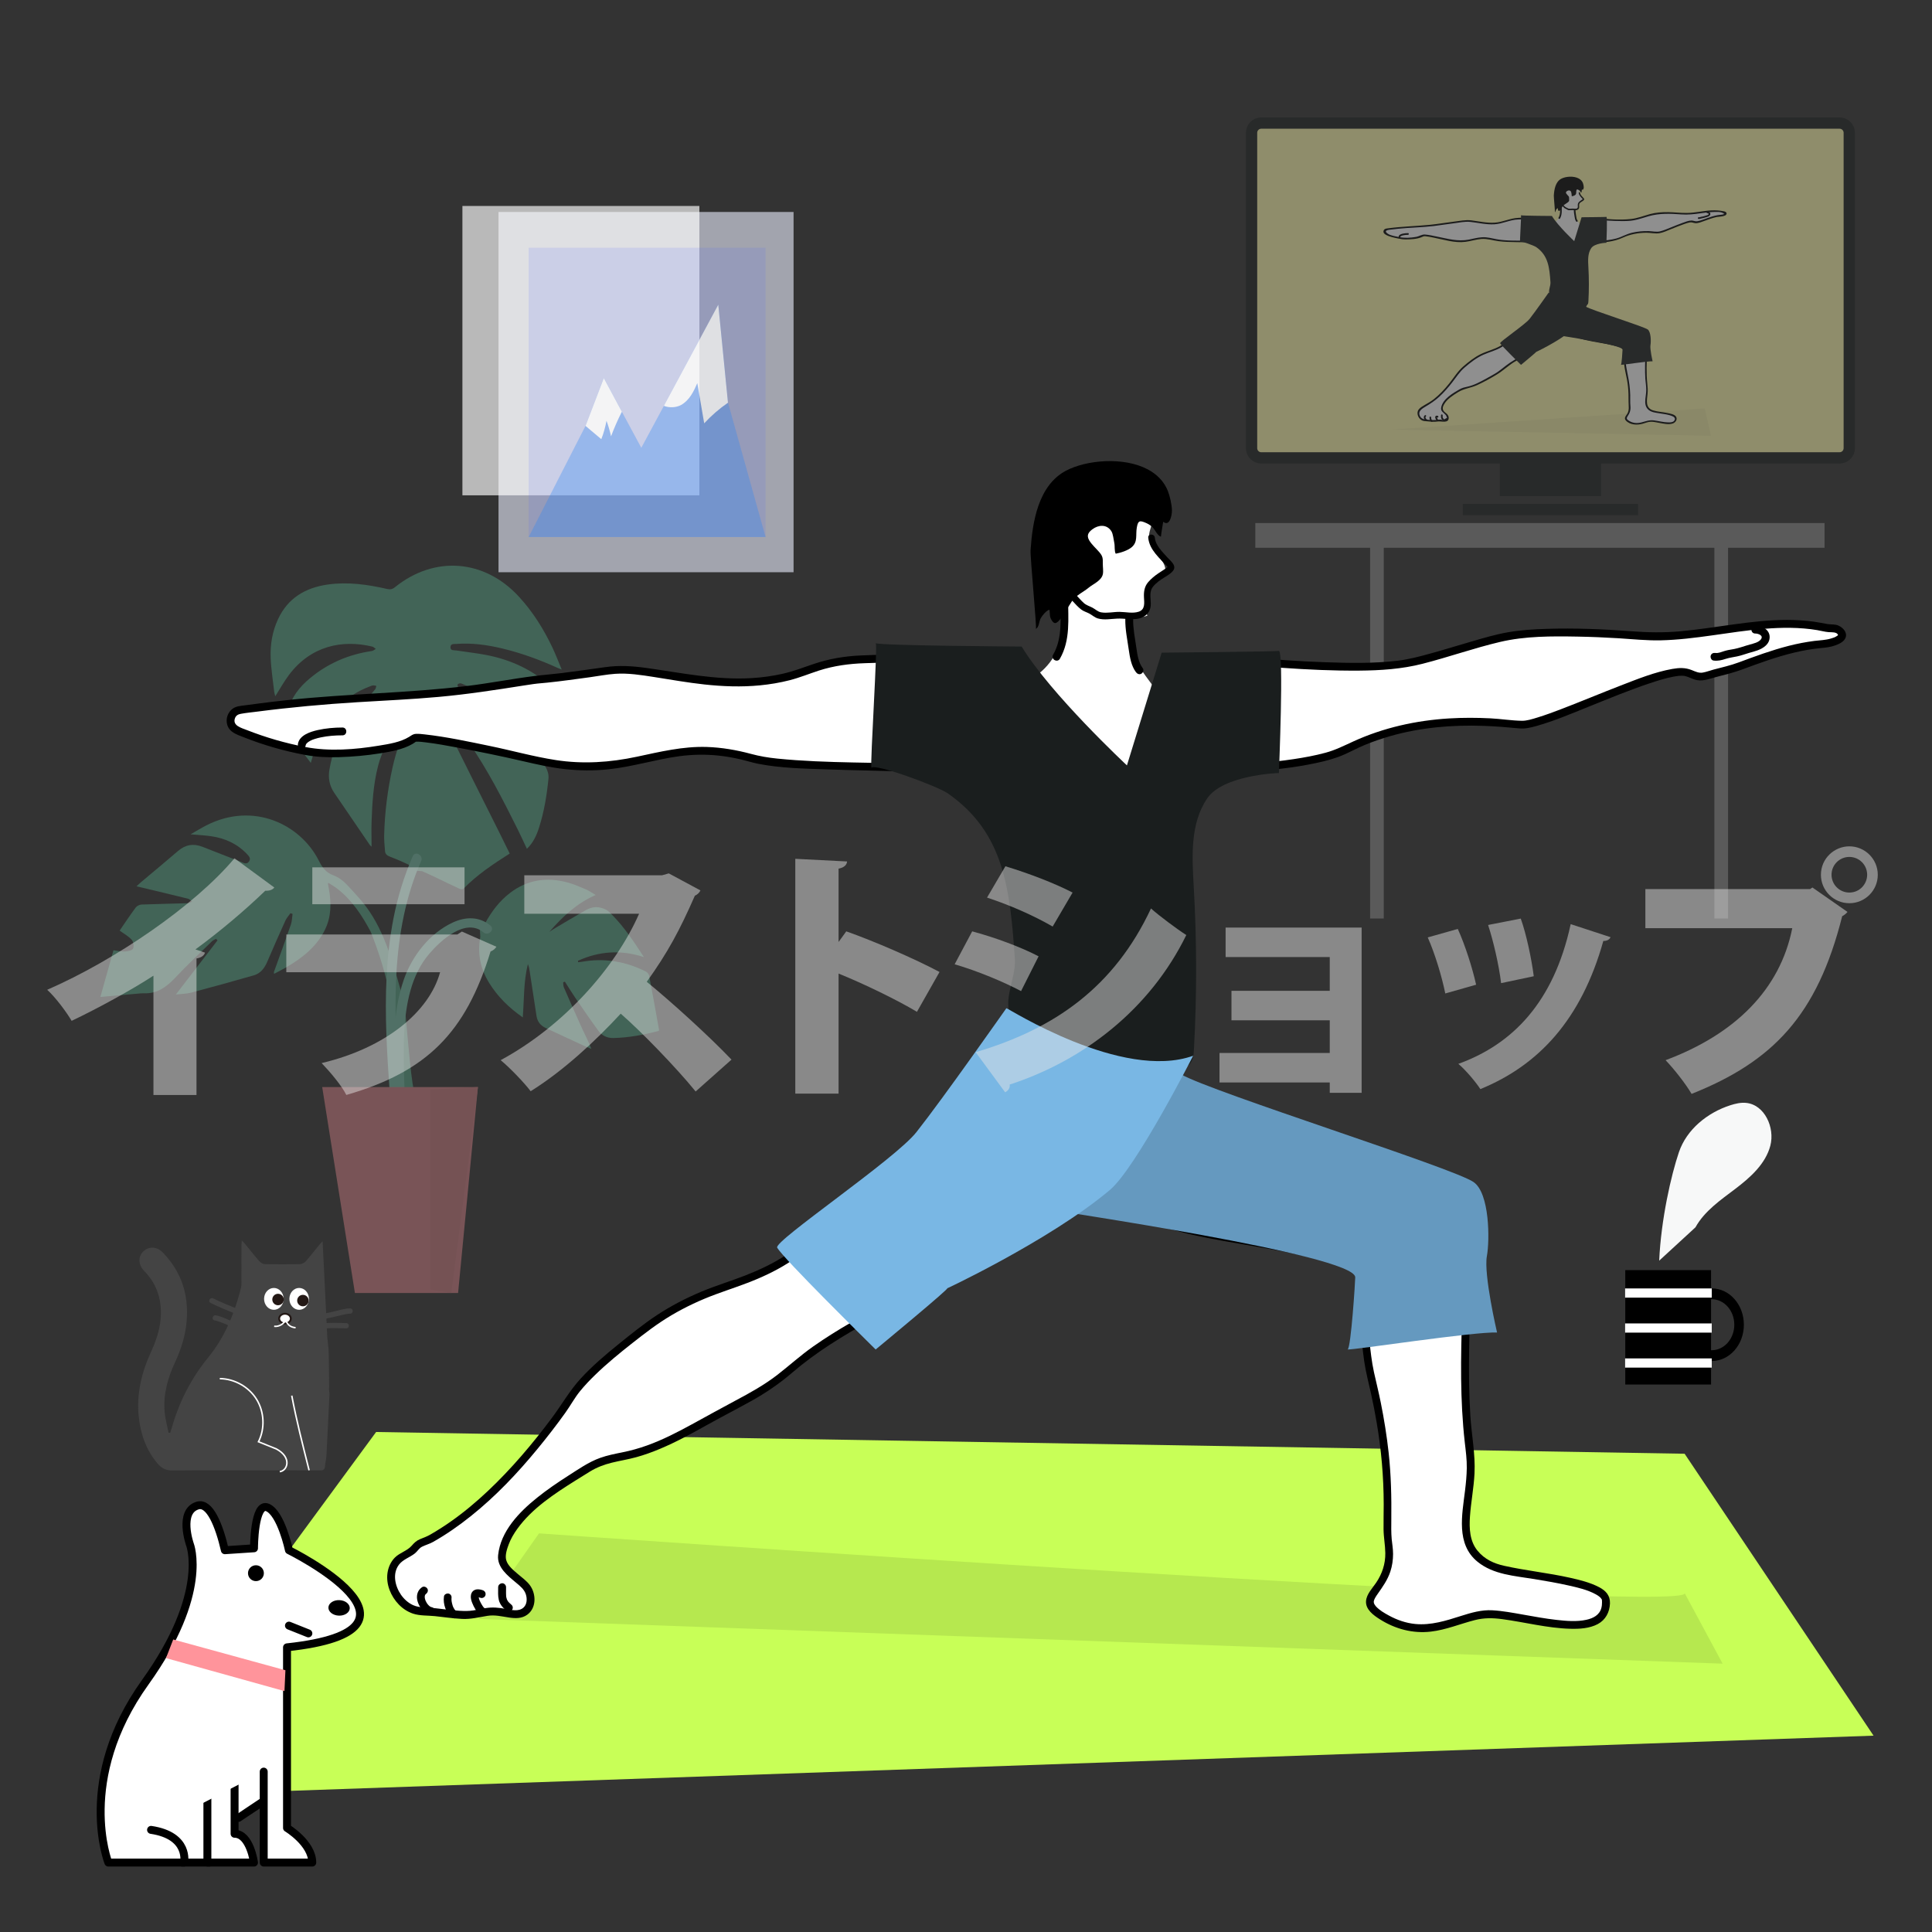 <?xml version="1.0" encoding="utf-8"?>
<!-- Generator: Adobe Illustrator 24.2.3, SVG Export Plug-In . SVG Version: 6.00 Build 0)  -->
<svg version="1.1" xmlns="http://www.w3.org/2000/svg" xmlns:xlink="http://www.w3.org/1999/xlink" x="0px" y="0px"
	 viewBox="0 0 640 640" style="enable-background:new 0 0 640 640;" xml:space="preserve">
<rect x="0" y="0" width="640" height="640" fill="#333333" stroke="none"/>
<style type="text/css">
	.st0{fill:#C8FF57;}
	.st1{fill:#B6E84F;}
	.st2{opacity:0.34;}
	.st3{fill:#5FC19B;}
	.st4{fill:#87E6C6;}
	.st5{fill:#FF949B;}
	.st6{fill:#F28D93;}
	.st7{fill:#444444;}
	.st8{fill:#FFFFFF;}
	.st9{fill:#231815;}
	.st10{fill:#FFFFFF;stroke:#231815;stroke-width:0.624;stroke-miterlimit:10;}
	.st11{fill:none;stroke:#FFFFFF;stroke-width:0.498;stroke-miterlimit:10;}
	.st12{opacity:0.66;fill:#DBDFED;}
	.st13{opacity:0.66;fill:#FFFFFF;}
	.st14{opacity:0.66;}
	.st15{opacity:0.2;fill:#4D5FFF;}
	.st16{opacity:0.55;fill:#3284F4;}
	.st17{fill:#F7F8F8;}
	.st18{fill:#FFFFFF;stroke:#000000;stroke-width:2.63;stroke-linecap:round;stroke-linejoin:round;stroke-miterlimit:10;}
	.st19{opacity:0.45;}
	.st20{fill:#898989;}
	.st21{fill:#FFFBB0;stroke:#1A1E1E;stroke-width:3.731;stroke-miterlimit:10;}
	.st22{fill:#1A1E1E;}
	.st23{opacity:0.5;fill:#E8E4A1;}
	.st24{fill:#6599BF;}
	.st25{fill:#79B7E4;}
	.st26{opacity:0.48;}
	.st27{fill:#E6E6E5;}
</style>
<g id="レイヤー_2">
	<polygon class="st0" points="620.64,574.96 35.69,595.34 124.59,474.37 558.05,481.57 	"/>
	<path class="st1" d="M158.63,536.31l412.01,14.8c0,0-13.04-24.24-12.59-23.38c3.78,7.2-379.5-19.78-379.5-19.78L158.63,536.31z"/>
	<g class="st2">
		<path class="st3" d="M137.08,360.97c-1.08-3.82-2.62-24.94-3.17-28.96c-3.1-10.28-5.46-21.08-11.5-30.06
			c-2.19-3.26-4.95-6.17-7.65-9.04c-1.18-1.26-2.74-2.37-4.34-2.96c-2.48-0.9-3.67-2.6-4.8-4.84
			c-6.09-12.09-21.73-19.64-37.27-11.69c-1.65,0.84-3.22,1.82-5.23,2.96c2.62,0.23,4.73,0.33,6.81,0.63
			c4.58,0.66,8.62,2.48,11.85,5.88c0.68,0.71,1.44,1.47,0.69,2.51c-0.76,1.04-1.7,0.48-2.6,0.12c-4.28-1.69-8.57-3.37-12.86-5.03
			c-2.96-1.14-5.62-0.69-8.07,1.43c-4.05,3.5-8.19,6.91-12.29,10.36c-0.4,0.34-0.77,0.7-1.45,1.33c0.84,0.19,1.38,0.31,1.92,0.44
			c5.06,1.21,10.12,2.4,15.16,3.66c0.51,0.13,0.92,0.64,1.37,0.98c-0.51,0.18-1.01,0.49-1.52,0.51c-5.08,0.16-10.16,0.24-15.24,0.44
			c-0.67,0.03-1.54,0.46-1.94,0.99c-1.93,2.61-3.72,5.32-5.32,7.64c1.46,1.07,2.96,1.87,4.01,3.06c0.57,0.65,0.8,2.16,0.43,2.91
			c-0.3,0.61-1.7,0.89-2.64,0.95c-1.2,0.07-2.43-0.24-3.85-0.4c-1.42,5.07-2.85,10.17-4.33,15.46c4.41-0.39,8.5-0.75,12.59-1.11
			c0.58-0.05,1.17-0.12,1.76-0.1c4.39,0.2,7.48-2.02,10.36-5.06c3.95-4.2,8.16-8.15,12.28-12.19c0.36-0.35,0.88-0.53,1.32-0.79
			c0.16,0.17,0.33,0.34,0.49,0.51c-4.49,5.83-8.97,11.66-13.79,17.93c1.96-0.22,3.54-0.21,5.02-0.6c6.96-1.85,13.9-3.75,20.82-5.75
			c2.25-0.65,3.54-2.41,4.45-4.53c1.95-4.57,3.96-9.11,6.01-13.63c0.4-0.87,1.09-1.61,1.65-2.41c0.23,0.07,0.47,0.14,0.7,0.22
			c-0.18,1.19-0.17,2.44-0.56,3.55c-1.81,5.25-3.73,10.46-5.61,15.69c-0.03,0.09,0.01,0.21,0.05,0.62c1.43-0.77,2.79-1.44,4.1-2.2
			c5.28-3.1,10.02-6.79,12.78-12.46c2.08-4.27,2.12-8.78,1.3-13.35c-0.1-0.58-0.22-1.15-0.32-1.73c-0.01-0.05,0.02-0.1,0.09-0.43
			c1.08,0.7,2.13,1.29,3.07,2.03c4.88,3.82,8.18,8.89,11.03,14.27c5.42,13.74,8.71,27.14,9.73,52.69
			C133.31,364.08,136.51,361.33,137.08,360.97z"/>
		<g>
			<path class="st3" d="M158.94,307.3c0.68-0.2,1.43-0.83,1.77-1.47c2.12-3.89,4.73-7.36,8.27-10.06c5.76-4.4,12.2-5.3,19.08-3.43
				c2.05,0.56,4.03,1.42,6,2.26c1.06,0.45,2.02,1.15,3.27,1.88c-6.35,2.77-11.04,7.27-15.37,12.23c0.46-0.32,0.91-0.66,1.4-0.94
				c3.6-2.13,7.17-4.29,10.81-6.34c0.95-0.53,2.12-0.9,3.19-0.93c1.09-0.03,2.27,0.31,3.27,0.78c0.85,0.4,1.55,1.16,2.22,1.85
				c4.01,4.07,7.13,8.81,10.46,13.92c-7.74-2.51-14.9-1.93-21.84,1.21c0.01,0.16,0.03,0.32,0.04,0.48c0.44-0.05,0.89-0.07,1.33-0.15
				c7.4-1.32,14.42-0.11,21.1,3.24c0.49,0.24,1,0.86,1.1,1.38c1.14,5.96,2.2,11.92,3.27,17.89c0.02,0.09-0.03,0.19-0.07,0.39
				c-4.93,1.29-9.96,2.28-15.12,2.37c-2.03,0.03-3.74-0.81-4.91-2.41c-2.63-3.6-5.15-7.28-7.67-10.96c-1.19-1.73-2.28-3.53-3.41-5.3
				c-0.19,0.07-0.38,0.14-0.58,0.22c0.07,0.56,0.02,1.18,0.24,1.67c2,4.58,4,9.16,6.08,13.71c0.98,2.15,2.13,4.23,3.01,6.66
				c-0.85-0.36-1.72-0.69-2.55-1.07c-4.18-1.93-8.36-3.87-12.54-5.83c-1.69-0.79-2.77-2.08-3.06-3.96
				c-0.75-4.89-1.49-9.78-2.24-14.67c-0.13-0.84-0.22-1.68-0.63-2.52c-1.42,5.71-1.22,11.56-1.68,17.63
				c-4.57-3.19-8.31-6.84-11.14-11.42c-2.9-4.69-3.96-9.73-2.94-15.24"/>
			<path class="st4" d="M160.18,308.88c-5.96-4.98-14.18,2.65-17.92,7c-6.09,7.07-7.81,16.69-8.35,25.76
				c-0.36,6.11-0.15,12.23,0.06,18.34c0.07,2.07-3.14,2.07-3.21,0c-0.41-11.8-0.91-24.15,3.01-35.48
				c2.71-7.82,8.56-15.36,16.21-18.9c4.23-1.96,8.77-2.08,12.48,1.01C164.05,307.94,161.76,310.2,160.18,308.88L160.18,308.88z"/>
		</g>
		<g>
			<path class="st3" d="M139.86,288.6c1.58,0.72,3.01,1.35,4.42,2.03c2.67,1.27,5.32,2.59,8.01,3.83c0.35,0.16,1.04,0.16,1.26-0.07
				c4.48-4.61,9.79-8.13,15.3-11.64c-1.07-2.18-2.11-4.34-3.19-6.48c-3.16-6.33-6.33-12.65-9.5-18.98
				c-2.96-5.92-5.91-11.85-8.86-17.78c-0.18-0.37-0.46-0.73-0.52-1.11c-0.07-0.52,0.03-1.06,0.06-1.59
				c0.47,0.15,1.12,0.16,1.39,0.48c2.36,2.78,4.84,5.49,6.92,8.48c6.35,9.12,11.37,19.01,16.32,28.93c1.05,2.1,2.01,4.24,3.07,6.48
				c2.16-2.07,3.25-4.55,4.05-7.09c1.66-5.23,2.55-10.62,3.09-16.07c0.27-2.81-1.39-4.74-2.9-6.71c-3.6-4.7-8.02-8.6-12.6-12.29
				c-4.37-3.52-8.87-6.86-13.32-10.28c-0.33-0.25-0.77-0.42-0.96-0.75c-0.22-0.37-0.39-0.91-0.28-1.29c0.06-0.2,0.82-0.43,1.13-0.31
				c1.9,0.77,3.83,1.51,5.62,2.49c6.74,3.67,12.89,8.24,18.94,12.93c2.7,2.09,5.35,4.24,8.14,6.45c1.1-2.67,1.64-5.33,1.78-8.04
				c0.09-1.76-0.13-3.54-0.2-5.31c-0.13-3.35-2.41-5.42-4.6-7.47c-5.85-5.47-12.87-8.71-20.64-10.33
				c-3.52-0.73-7.12-1.09-10.67-1.64c-0.75-0.12-1.9,0.14-1.9-1.05c-0.01-1.28,1.19-1.05,1.98-1.11c5.15-0.4,10.2,0.32,15.19,1.51
				c6.37,1.53,12.48,3.77,18.43,6.48c0.27,0.12,0.56,0.22,1.26,0.5c-1.11-2.65-1.99-4.98-3.05-7.22
				c-2.92-6.18-6.51-11.92-11.17-16.97c-11.41-12.37-27.95-13.66-41.06-3.07c-0.85,0.69-1.56,0.79-2.59,0.56
				c-6.48-1.49-13.03-2.42-19.69-1.46c-7.38,1.06-13.17,4.48-16.42,11.47c-1.89,4.06-2.61,8.4-2.44,12.81
				c0.14,3.77,0.76,7.52,1.18,11.28c0.05,0.47,0.22,0.92,0.36,1.44c1.55-2.44,2.86-4.84,4.49-7.01c7.28-9.72,17.71-11.83,27.66-9.43
				c0.41,0.1,0.75,0.51,1.12,0.77c-0.43,0.24-0.85,0.62-1.31,0.69c-7.65,1.11-14.5,4.05-20.44,8.98c-3.47,2.88-6.25,6.3-7.28,10.83
				c-0.24,1.04-0.34,2.21-0.14,3.25c1.06,5.42,4.32,9.65,7.65,14c0.85-2.72,1.5-5.28,2.44-7.73c3.19-8.28,8.65-14.42,17.11-17.6
				c0.34-0.13,0.69-0.3,1.04-0.33c0.36-0.03,0.74,0.08,1.11,0.14c-0.11,0.37-0.13,0.81-0.34,1.09c-0.61,0.8-1.3,1.53-1.95,2.3
				c-4.24,4.98-8.41,10.04-10.96,16.12c-1.1,2.62-1.79,5.46-2.28,8.27c-0.46,2.64-0.01,5.29,1.57,7.61
				c3.94,5.78,7.87,11.55,11.82,17.33c0.12,0.17,0.3,0.29,0.58,0.55c0-2.85-0.09-5.53,0-8.2c0.21-6.21,0.58-12.42,2.13-18.47
				c1.37-5.36,4.08-10.04,7.85-14.09c0.22-0.23,0.44-0.46,0.69-0.67c0.09-0.08,0.25-0.09,0.59-0.2c-0.05,0.42-0.04,0.75-0.13,1.05
				c-1.41,4.77-3.1,9.47-4.18,14.31c-1.64,7.36-2.59,14.84-2.78,22.39c-0.05,1.77,0.14,3.55,0.28,5.32
				c0.07,0.94,0.59,1.47,1.55,1.84c2.47,0.94,4.89,2.01,7.28,3.15c0.42,0.2,0.8,0.96,0.81,1.47"/>
			<path class="st4" d="M139.51,285.24c-10.32,23.46-9.05,49.93-7.31,74.91c0.49,7.05,1.04,14.1,1.43,21.16
				c0.11,2.07-3.1,2.06-3.21,0c-1.42-25.6-5.02-51.62-0.08-77.07c1.38-7.09,3.49-14,6.4-20.62
				C137.57,281.73,140.34,283.36,139.51,285.24L139.51,285.24z"/>
		</g>
		<polygon class="st5" points="117.57,428.33 151.75,428.33 158.32,360.1 106.73,360.1 		"/>
		<polygon class="st6" points="158.32,360.1 142.56,360.93 142.56,427.17 149.5,428.33 		"/>
	</g>
	<g>
		<g>
			<g>
				<g>
					<path class="st7" d="M109.04,459.48c-0.18,0.45,0.13,1.92,0.11,2.39c-0.35,6.7-0.66,13.4-1,20.1c-0.07,1.27-0.38,2.54-0.5,3.81
						c-0.11,1.02-0.56,1.33-1.58,1.31c-6.66-0.04-13.33-0.01-19.98-0.01c-9.66,0-19.31-0.07-28.96,0.04
						c-2.15,0.03-3.64-0.78-4.91-2.27c-3.82-4.51-5.68-9.84-6.27-15.66c-0.75-7.51,0.96-14.56,4.06-21.32
						c1.56-3.41,2.79-6.89,3.17-10.62c0.6-6.21-0.99-11.69-5.41-16.23c-2-2.04-2.09-4.7-0.29-6.48c1.81-1.77,4.51-1.65,6.48,0.39
						c6.13,6.35,8.61,13.98,7.87,22.72c-0.39,4.74-1.8,9.22-3.8,13.52c-2.44,5.26-4.02,10.72-3.49,16.58
						c0.2,2.32,0.85,4.59,1.3,6.88c0.18,0,0.36-0.01,0.54-0.01c0.14-0.43,0.29-0.85,0.42-1.27c2.43-8.74,6.42-16.62,12.18-23.68
						c2.87-3.52,5.14-7.35,6.92-11.43c0.59-1.28,1.12-2.6,1.59-3.94c0.92-2.5,1.69-5.07,2.34-7.69c0.22-0.91,0.15-1.9,0.15-2.83
						c0.01-3.71,0-7.42,0.01-11.15c0-0.45,0.04-0.91,0.1-1.74c0.54,0.57,0.85,0.88,1.13,1.23c1.58,1.91,3.08,3.87,4.72,5.72
						c0.43,0.49,1.24,0.91,1.88,0.92c3.85,0.08,7.7,0.08,11.56,0c0.64-0.01,1.45-0.42,1.88-0.91c1.63-1.86,3.15-3.82,4.72-5.74
						c0.28-0.33,0.6-0.64,0.89-0.96c0.4,8.28,0.81,16.48,1.21,24.67c0.04,1.09,0.1,2.19,0.15,3.29c0.07,1.51,0.15,3.03,0.22,4.55
						c0.14,0.03,0.21,2.55,0.35,2.59c0.03-0.03,0.09,3.16,0.12,3.13L109.04,459.48z"/>
				</g>
				<g>
					<ellipse class="st8" cx="90.72" cy="430.27" rx="3.24" ry="3.62"/>
					<circle class="st9" cx="92.1" cy="430.48" r="1.9"/>
				</g>
				<g>
					<ellipse class="st8" cx="99.1" cy="430.27" rx="3.24" ry="3.62"/>
					<circle class="st9" cx="100.34" cy="430.83" r="1.9"/>
				</g>
				<g>
					<g>
						<path class="st7" d="M69.74,431.61c2.74,1.34,5.55,2.51,8.39,3.62c1.34,0.53,2.73,0.84,4.09,1.31c1.16,0.4,2.3,1.05,3.57,0.9
							c1.1-0.13,1.11-1.88,0-1.74c-1.18,0.14-2.28-0.57-3.37-0.92c-1.29-0.41-2.57-0.73-3.83-1.22c-2.7-1.06-5.37-2.17-7.97-3.45
							C69.62,429.61,68.74,431.11,69.74,431.61L69.74,431.61z"/>
					</g>
				</g>
				<g>
					<g>
						<path class="st7" d="M71.07,437.39c2.36,0.47,4.47,1.71,6.7,2.56c1.19,0.45,2.37,0.96,3.57,1.39
							c0.86,0.31,1.59,0.95,2.53,1.03c1.12,0.1,1.11-1.65,0-1.74c-0.33-0.03-0.72-0.38-1-0.53c-0.48-0.26-1-0.41-1.51-0.6
							c-1.12-0.42-2.23-0.88-3.35-1.31c-2.16-0.83-4.19-2.02-6.47-2.47C70.43,435.49,69.96,437.17,71.07,437.39L71.07,437.39z"/>
					</g>
				</g>
				<g>
					<g>
						<path class="st7" d="M105.57,437.04c0.76,0.07,1.55-0.07,2.29-0.21c1.01-0.18,2.02-0.42,3.02-0.65c1-0.24,1.99-0.48,3-0.7
							c0.8-0.17,1.37-0.31,2.12-0.31c1.12,0.01,1.12-1.74,0-1.74c-1.77-0.01-3.61,0.6-5.32,1c-1,0.24-1.99,0.48-3,0.66
							c-0.73,0.14-1.35,0.27-2.11,0.2c-0.47-0.05-0.87,0.43-0.87,0.87C104.7,436.68,105.1,436.99,105.57,437.04L105.57,437.04z"/>
					</g>
				</g>
				<g>
					<g>
						<path class="st7" d="M107.33,440.21c0.08-0.08-0.15,0.19-0.05,0.04c0.01-0.02,0.2-0.1,0.04-0.03
							c-0.16,0.07,0.04-0.01,0.07-0.02c0.06-0.02,0.12-0.03,0.18-0.05c0.15-0.04,0.3-0.06,0.45-0.09c0.18-0.03-0.17,0.01,0.04-0.01
							c0.1-0.01,0.19-0.02,0.29-0.03c0.8-0.07,1.6-0.09,2.4-0.08c1.33,0,2.65,0.1,3.98,0.1c1.12,0,1.12-1.74,0-1.74
							c-1.42,0-2.83-0.1-4.25-0.1c-0.83,0-1.66,0.02-2.49,0.12c-0.65,0.08-1.4,0.17-1.89,0.65
							C105.29,439.77,106.53,441,107.33,440.21L107.33,440.21z"/>
					</g>
				</g>
			</g>
			<ellipse class="st10" cx="94.41" cy="436.8" rx="1.93" ry="1.61"/>
			<path class="st11" d="M90.82,439.35c1.73,0.24,3.54-0.95,4.02-2.62c-0.25,0.79,0.21,1.64,0.82,2.2c0.61,0.56,1.44,0.82,2.26,0.89
				"/>
		</g>
		<path class="st11" d="M72.81,456.69c4.88,0.04,9.66,2.74,12.21,6.9s2.79,9.64,0.61,14.01c1.97,0.79,3.94,1.59,5.92,2.38
			c5.32,2.9,3.62,7.27,1.13,7.52"/>
		<path class="st11" d="M96.65,462.32c1.57,8.28,3.53,15.9,5.74,24.73"/>
	</g>
	<g>
		<rect x="165.14" y="70.22" class="st12" width="97.74" height="119.34"/>
		<rect x="153.18" y="68.23" class="st13" width="78.5" height="95.85"/>
		<g class="st14">
			<rect x="175.12" y="82.05" class="st15" width="78.5" height="95.85"/>
			<g>
				<polygon class="st16" points="253.61,177.9 175.12,177.9 193.96,141.08 200.02,125.25 206.02,136.42 212.44,148.33 
					219.93,134.43 237.96,100.92 241.17,133.39 				"/>
				<path class="st8" d="M241.15,133.4c-2.88,1.99-5.56,4.31-7.87,6.83c-0.77-4.43-1.51-8.85-2.29-13.31
					c-1.19,2.73-2.58,5.67-5.35,7.22c-1.66,0.92-3.98,1.01-5.73,0.3l18.03-33.51L241.15,133.4z"/>
			</g>
			<path class="st8" d="M206.02,136.42l-0.15,0.21c-1.28,2.55-2.44,5.2-3.45,7.9c-0.39-1.75-0.89-3.48-1.51-5.14
				c-0.39,2.08-0.95,4.13-1.72,6.09c-1.75-1.46-3.48-2.91-5.23-4.4l6.06-15.83L206.02,136.42z"/>
		</g>
	</g>
	<g>
		<g>
			<g>
				<rect x="538.39" y="420.75" width="28.42" height="37.89"/>
				<path d="M567.03,426.8c-0.13,0-0.27,0-0.4,0.01v3.58c0.13-0.01,0.27-0.01,0.4-0.01c4.13,0,7.48,3.78,7.48,8.45
					c0,4.66-3.35,8.45-7.48,8.45c-0.13,0-0.27,0-0.4-0.01v3.58c0.13,0.01,0.27,0.01,0.4,0.01c5.89,0,10.65-5.38,10.65-12.03
					C577.68,432.18,572.91,426.8,567.03,426.8z"/>
			</g>
			<g>
				<path class="st17" d="M549.63,417.61c0.61-13.71,3.96-28.35,6.53-35.92c2.56-7.56,9.45-13.13,17.06-15.57
					c1.66-0.53,3.4-0.94,5.14-0.78c6.18,0.55,9.67,8.21,8.08,14.21s-6.56,10.44-11.5,14.2c-4.94,3.75-10.29,7.39-13.3,12.82"/>
			</g>
		</g>
		<rect x="538.34" y="426.81" class="st8" width="28.7" height="3.05"/>
		<rect x="538.34" y="438.4" class="st8" width="28.7" height="3.05"/>
		<rect x="538.34" y="449.99" class="st8" width="28.7" height="3.05"/>
	</g>
	<g>
		<path class="st8" d="M70.31,584.03c0.98,6.24,1.97,12.48,2.95,18.73c5.01-2.63,10.34-4.67,15.83-6.06
			c1.05-5.29,1.08-10.77,0.08-16.07c-6.23,0.29-12.43,1-18.56,2.15"/>
		<g>
			<path class="st8" d="M87.96,597.66l-2.4,1.2l-8.39,4.2l1.2,13.19l-41.97,1.2c0,0-5.4-19.78-2.4-25.18S87.96,597.66,87.96,597.66z
				"/>
			<g>
				<g>
					<path class="st18" d="M68.7,588.8V617h15.44c0,0-1.29-9.54-6.43-9.54v-17.37"/>
					<path class="st18" d="M50.04,606.17C62.91,608.1,60.98,617,60.98,617H35.89c0,0-10.85-27.56,12.22-59.72
						c21.23-29.59,14.8-45.68,14.8-45.68s-3.86-10.94,2.57-12.87c3.95-1.18,7.08,6.43,9.01,14.8l9.65-0.64c0,0,0-15.44,4.5-13.51
						c4.5,1.93,7.08,14.15,7.08,14.15s53.4,26.38-0.64,32.17v59.83c0,0,8.36,5.04,8.36,11.47H87.36v-30.13"/>
					<polygon class="st5" points="94.23,560.2 54.99,549.27 57.38,543.1 94.55,553.29 					"/>
					<line class="st18" x1="86.71" y1="597.05" x2="78.99" y2="602.2"/>
					<line class="st18" x1="60.34" y1="617" x2="69.34" y2="617"/>
				</g>
				<ellipse transform="matrix(0.04 -0.999 0.999 0.04 -424.358 623.66)" cx="112.45" cy="532.72" rx="2.57" ry="3.54"/>
				<circle cx="84.78" cy="521.14" r="2.63"/>
				<line class="st18" x1="95.72" y1="538.51" x2="102.15" y2="541.08"/>
			</g>
		</g>
	</g>
	<g class="st19">
		<g>
			<rect x="415.84" y="173.27" class="st20" width="188.57" height="8.19"/>
			<rect x="453.86" y="175.25" class="st20" width="4.53" height="129.02"/>
			<rect x="567.91" y="175.25" class="st20" width="4.53" height="129.02"/>
		</g>
		<g>
			<path class="st21" d="M609.38,151.68H417.81c-1.77,0-3.21-1.44-3.21-3.21V43.98c0-1.77,1.44-3.21,3.21-3.21h191.57
				c1.77,0,3.21,1.44,3.21,3.21v104.48C612.59,150.24,611.15,151.68,609.38,151.68z"/>
			<rect x="496.85" y="151.68" class="st22" width="33.5" height="12.65"/>
			<rect x="484.57" y="166.94" class="st22" width="58.06" height="3.72"/>
		</g>
		<polygon class="st23" points="460.84,142.31 564.73,135.3 566.77,144.35 		"/>
		<g>
			<path class="st8" d="M521.76,69.35c0.36,0.15,0.78,0.15,1.15,0.01c-0.37-0.7-0.19-1.64,0.41-2.16c0.27-0.23,0.63-0.4,0.78-0.73
				c0.39-0.85-0.93-1.54-1.06-2.47c-0.11-0.76,0.61-1.55,0.25-2.23c-0.23-0.43-0.78-0.56-1.26-0.64c-1.35-0.22-2.98-0.35-3.85,0.71
				c-0.3,0.36-0.46,0.8-0.61,1.24c-0.54,1.55-1.07,3.18-0.84,4.8c0.07,0.51,0.21,1,0.27,1.51c0.16,1.42-0.41,2.89-1.47,3.84
				c-0.59,0.53-1.36,0.95-1.65,1.68c-0.42,1.06,0.32,2.19,1.05,3.06c1.36,1.65,3.2,3.38,5.32,3.05c2.2-0.35,4.14-3.17,3.73-5.36
				c-0.2-1.06-1.14-1.86-1.63-2.78C522.19,72.63,521.27,69.15,521.76,69.35z"/>
			<g>
				<g>
					<path class="st8" d="M528.31,72.36c2.32,0.33,9.54,0.91,12.71,0.37c1.83-0.31,5.29-1.56,7.15-1.91
						c2.38-0.45,6.8-0.25,9.18-0.04c4.36,0.37,8.79-1.53,13.22-0.55c0.27,0.06,0.56-0.03,0.81,0.13c0.9,0.59-0.55,0.96-0.96,0.99
						c-2.16,0.15-4.14,0.9-6.15,1.65c-0.58,0.21-1.2,0.32-1.79,0.49c-0.24,0.07-0.55,0.19-0.78,0.17c-0.33-0.02-0.66-0.23-0.97-0.31
						c-1.77-0.45-10.03,3.83-11.61,3.67c-2.8-0.28-7.64-0.67-12.34,1.77c-2.19,1.13-9.13,1.6-11.01,1.09
						C524.51,79.54,526.22,72.06,528.31,72.36z"/>
					<g>
						<path d="M528.24,72.63c2.91,0.4,5.88,0.58,8.82,0.6c1.43,0.01,2.88,0,4.29-0.28c1.64-0.32,3.24-0.89,4.85-1.34
							c3.51-1,7.14-0.85,10.75-0.58c2.16,0.16,4.25-0.08,6.39-0.38c1.27-0.18,2.53-0.36,3.81-0.4c1.06-0.04,2.88-0.22,3.77,0.43
							c0.48,0.35,0.34,0.12-0.11,0.33c-0.11,0.05-0.26,0.05-0.38,0.08c-0.47,0.09-0.96,0.1-1.44,0.18c-1.2,0.22-2.35,0.59-3.49,1
							c-1.07,0.38-2.15,0.83-3.27,1.02c-0.71,0.12-1.2-0.24-1.88-0.24c-0.99,0-2.03,0.44-2.95,0.77c-1.36,0.49-2.7,1.04-4.04,1.58
							c-1.11,0.44-2.24,0.94-3.41,1.23c-1.22,0.31-2.6-0.05-3.85-0.08c-1.86-0.04-3.73,0.12-5.54,0.56
							c-1.84,0.44-3.43,1.44-5.24,1.92c-1.7,0.45-3.48,0.63-5.23,0.73c-0.85,0.05-1.7,0.07-2.55,0.05
							c-0.42-0.01-1.41,0.07-1.73-0.23c-0.7-0.65,0.07-3,0.29-3.73c0.27-0.92,0.95-3.28,2.23-3.2c0.35,0.02,0.35-0.53,0-0.55
							c-2.09-0.13-2.9,3.81-3.13,5.26c-0.11,0.69-0.37,2,0.19,2.58c0.56,0.6,2.08,0.43,2.81,0.43c3.19,0.01,6.47-0.3,9.38-1.65
							c2.44-1.13,5.12-1.6,7.8-1.62c1.4-0.01,2.96,0.39,4.33,0.15c1.25-0.22,2.48-0.8,3.65-1.27c1.51-0.6,3-1.23,4.54-1.76
							c0.59-0.2,1.19-0.41,1.8-0.53c0.78-0.16,1.18,0.18,1.94,0.24c0.88,0.07,2.11-0.44,2.93-0.74c1.36-0.48,2.7-1.01,4.12-1.31
							c0.47-0.1,3.33-0.07,3.26-1.19c-0.03-0.48-0.58-0.63-0.95-0.71c-1.33-0.28-2.73-0.35-4.08-0.29c-2.67,0.13-5.29,0.8-7.97,0.85
							c-2.12,0.05-4.24-0.25-6.36-0.27c-2.06-0.02-4.05,0.11-6.05,0.66c-2.05,0.56-4.09,1.38-6.21,1.61
							c-3.89,0.44-8.07,0.08-11.94-0.46C528.04,72.05,527.89,72.58,528.24,72.63z"/>
					</g>
				</g>
				<g>
					<path class="st8" d="M511.58,72.04c-0.02-0.01-0.04-0.01-0.06-0.01c-2.01,0.11-4.03,0.21-6.04,0.32
						c-2.68,0.14-3.89-0.1-6.4,0.85c-5.52,2.11-10.96-0.41-13.82,0c-6.67,0.95-3.54,0.36-7.15,0.95c-7.29,1.2-10.05,0.59-18.89,1.83
						c-0.74,0.1-0.88,1.13-0.19,1.42c1.71,0.73,3.5,1.25,5.33,1.55c1.38,0.23,6.03-0.07,7.08-0.99c0.32-0.28,6.86,1.12,8.1,1.43
						c7.63,1.91,9.06-1.91,15.73,0c2.34,0.67,11.19,0.48,13.61,0.79c0.72,0.09,1.51,0.13,2.09-0.3c0.39-0.3,0.62-0.77,0.79-1.23
						c0.46-1.23,0.7-2.55,0.68-3.86C512.43,74.5,512.11,72.19,511.58,72.04z"/>
					<g>
						<path d="M511.58,71.76c-1.35-0.16-2.89,0.14-4.25,0.22c-1.44,0.08-2.88,0.12-4.32,0.18c-2.75,0.1-5.18,1.45-7.92,1.6
							c-2.59,0.15-5.1-0.43-7.65-0.76c-2.01-0.25-3.95,0.2-5.95,0.44c-2.57,0.3-5.12,0.76-7.7,1.02c-4.62,0.46-9.25,0.54-13.86,1.16
							c-0.6,0.08-1.29,0.07-1.56,0.72c-0.25,0.61,0.09,1.04,0.57,1.34c1.14,0.73,2.89,1.05,4.19,1.33c0.91,0.2,1.76,0.31,2.68,0.3
							c1.65-0.02,3.58-0.1,5.12-0.75c0.55-0.23,0.69-0.37,1.29-0.3c0.86,0.09,1.71,0.26,2.55,0.43c3.53,0.67,7.08,1.89,10.7,1.42
							c1.78-0.23,3.5-0.81,5.29-0.95c1.98-0.14,3.76,0.5,5.68,0.74c4.01,0.5,8.08,0.16,12.1,0.53c0.95,0.09,1.95,0.24,2.71-0.47
							c0.93-0.87,1.2-2.58,1.34-3.77c0.13-1.07,0.24-3.74-0.91-4.38c-0.31-0.17-0.59,0.3-0.28,0.48c0.53,0.3,0.64,1.77,0.69,2.3
							c0.11,1.26-0.15,2.62-0.58,3.8c-0.61,1.67-1.71,1.61-3.14,1.48c-0.74-0.06-1.48-0.08-2.22-0.11c-3.37-0.1-6.9,0.1-10.23-0.49
							c-1.66-0.29-3.18-0.77-4.9-0.68c-1.54,0.08-3.01,0.5-4.51,0.79c-3.59,0.69-6.91-0.29-10.4-0.99c-1.34-0.27-2.7-0.59-4.07-0.7
							c-1.02-0.08-1.93,0.6-2.95,0.78c-1.84,0.33-3.78,0.44-5.61,0.06c-1.12-0.23-2.83-0.46-3.77-1.12
							c-1.71-1.2,0.56-1.29,1.34-1.39c0.7-0.09,1.39-0.16,2.09-0.24c3.92-0.4,7.87-0.44,11.78-0.9c2.13-0.25,4.25-0.63,6.38-0.87
							c1.92-0.22,3.86-0.71,5.8-0.5c2.67,0.3,5.26,0.95,7.96,0.79c2.69-0.16,5.07-1.48,7.75-1.59c1.34-0.06,2.68-0.09,4.02-0.16
							c1.5-0.08,3.22-0.41,4.71-0.24C511.94,72.36,511.93,71.8,511.58,71.76z"/>
					</g>
				</g>
				<g>
					<path class="st8" d="M532.52,113.73c1.71,0.34,3.39,0.75,4.99,1.41c1,0.41,0.37,1.63,0.34,2.47c-0.01,0.4,0.07,0.66,0.14,1.05
						c0.27,1.35,0.28,2.73,0.61,4.08c1.7,6.95,0.96,10.08,1.22,11.72c0.56,3.6-2.98,3.64-0.24,5.24c2.86,1.67,5,0,6.91-0.24
						c2.14-0.27,8.82,2.38,8.6-1c-0.09-1.41-6.65-1.8-7.88-2.34c-3.43-1.51-1.21-4.69-1.67-8.1c-0.57-4.27-0.27-8.51-0.18-12.76
						c0.01-0.45,0.18-0.78,0.19-1.24c0.04-1.54,0.55-3.18-0.78-4.35c-0.8-0.7-1.85-1.01-2.87-1.31c-3.4-0.98-6.82-1.93-10.2-2.98
						c-2.98-0.92-6.08-2.02-9.25-1.75c-1.28,0.11-1.85,0.97-2.24,2.1c-0.25,0.73-0.17,1.08-0.05,1.85c0.07,0.42,0.21,0.83,0.31,1.24
						c0.15,0.6,0.24,1.21,0.58,1.75c0.65,1.03,2.48,1.27,3.52,1.56C527.16,112.87,529.87,113.2,532.52,113.73z"/>
					<g>
						<path d="M532.45,113.99c0.77,0.16,1.55,0.32,2.31,0.52c0.65,0.17,1.67,0.34,2.24,0.71c1.14,0.75,0.7,1.2,0.6,2.11
							c-0.06,0.56,0.07,1.07,0.17,1.61c0.26,1.45,0.35,2.89,0.68,4.33c0.36,1.57,0.66,3.16,0.84,4.77c0.18,1.66,0.2,3.31,0.19,4.98
							c-0.01,1.46,0.35,2.84-0.49,4.15c-0.47,0.73-1.11,1.36-0.38,2.15c1.38,1.49,3.72,1.55,5.52,1.05
							c0.94-0.26,1.86-0.68,2.84-0.67c0.85,0.01,1.71,0.21,2.54,0.36c1.42,0.25,3.14,0.69,4.57,0.24c0.83-0.26,1.63-1.2,1.21-2.13
							c-0.43-0.95-2.13-1.17-3-1.36c-1.53-0.33-3.17-0.4-4.67-0.86c-2.64-0.8-2.07-3.34-1.85-5.46c0.13-1.19,0.04-2.29-0.09-3.48
							c-0.18-1.71-0.23-3.44-0.22-5.16c0.01-1.55,0.06-3.1,0.1-4.65c0.05-1.56,0.25-3.08,0.34-4.63c0.14-2.34-1.02-3.55-3.18-4.26
							c-3.01-0.98-6.09-1.74-9.12-2.65c-3.06-0.92-13.5-5.48-13.85,0.81c-0.07,1.18,0.36,2.85,0.87,3.91
							c0.43,0.87,1.22,1.28,2.11,1.56C525.9,112.97,529.22,113.37,532.45,113.99c0.35,0.07,0.5-0.46,0.15-0.53
							c-2.74-0.53-5.48-0.96-8.19-1.65c-0.97-0.25-2.12-0.38-2.85-1.12c-0.83-0.83-1.38-3.35-1.19-4.48
							c0.59-3.44,4.99-2.33,7.37-1.73c2.64,0.67,5.22,1.58,7.83,2.34c1.31,0.38,2.63,0.76,3.95,1.14c1.41,0.4,3.02,0.68,4.31,1.39
							c2.56,1.41,1.3,5,1.23,7.37c-0.08,2.94-0.21,5.89-0.02,8.83c0.08,1.21,0.32,2.43,0.3,3.64c-0.01,1.01-0.2,2-0.3,3.01
							c-0.13,1.38-0.01,2.75,1.17,3.65c0.99,0.76,2.27,0.86,3.46,1.06c1.45,0.24,3.09,0.38,4.44,1.01c0.65,0.3,1.01,0.87,0.43,1.52
							c-0.46,0.52-1.37,0.49-2,0.48c-1.58-0.04-3.12-0.47-4.69-0.67c-1.53-0.19-2.73,0.34-4.19,0.7c-1.42,0.35-2.8,0.23-4.06-0.57
							c-0.75-0.47-0.91-0.78-0.43-1.49c0.77-1.14,1.06-2.09,0.92-3.48c-0.11-1.19-0.03-2.38-0.06-3.58c-0.06-2.21-0.35-4.4-0.8-6.56
							c-0.33-1.59-0.6-3.15-0.82-4.76c-0.1-0.71-0.32-1.44-0.25-2.15c0.04-0.43,0.2-0.86,0.19-1.3c-0.02-0.72-0.35-1.02-0.98-1.29
							c-1.51-0.66-3.17-1-4.77-1.32C532.25,113.39,532.1,113.92,532.45,113.99z"/>
					</g>
				</g>
				<g>
					<path class="st8" d="M507.42,108.24c-3.68,2.02-6.63,3.24-7.59,4.37c-1.76,2.07-4.16,3.06-6.67,3.91
						c-1.99,0.67-3.89,1.62-5.56,2.91c-1.55,1.2-3.53,2.72-4.76,4.24c-0.38,0.48-0.67,1.01-1.02,1.5c-2.46,3.39-5.61,7-9.33,9.05
						c-0.25,0.14-0.53,0.17-0.77,0.34c-0.13,0.09-0.22,0.27-0.35,0.38c-0.36,0.3-0.88,0.46-1.18,0.84
						c-0.99,1.26,0.23,3.39,1.72,3.45c1.04,0.04,2.07,0.25,3.11,0.28c0.67,0.02,1.3-0.24,1.96-0.26c0.59-0.02,1.45,0.34,1.98,0.15
						c0.86-0.3,0.79-1.41,0.27-1.95c-0.5-0.52-1.69-1.21-1.63-2.02c0.19-2.76,3.99-4.96,6.08-6.25c0.8-0.5,1.63-0.65,2.53-0.83
						c2.27-0.46,4.31-1.67,6.3-2.78c1.79-0.99,3.57-1.78,5.13-3.14c3.96-3.48,9.62-5.65,14.26-8.16c1.78-0.96,3.7-2.08,4.4-3.98
						C517.04,108.32,511.01,106.26,507.42,108.24z"/>
					<g>
						<path d="M507.28,108c-2,1.09-4.09,2.04-6.05,3.21c-1.59,0.95-2.64,2.46-4.25,3.39c-2.04,1.18-4.37,1.68-6.48,2.72
							c-2.11,1.04-3.99,2.53-5.76,4.06c-1.91,1.66-3.12,3.73-4.69,5.68c-1.51,1.88-3.17,3.67-5.07,5.17
							c-0.97,0.76-1.96,1.31-3.02,1.92c-0.65,0.38-1.54,0.88-2,1.49c-0.83,1.09-0.25,2.71,0.78,3.44c0.64,0.45,1.32,0.42,2.07,0.49
							c1.2,0.12,2.28,0.24,3.47,0.05c1.11-0.17,3.65,0.76,3.62-1.24c-0.01-0.53-0.28-0.95-0.65-1.31c-0.3-0.29-0.69-0.51-0.95-0.84
							c-0.63-0.78-0.36-1.52,0.08-2.31c1.01-1.77,2.94-2.96,4.62-4.01c1.94-1.21,4.15-1.37,6.22-2.3c2.26-1.02,4.53-2.28,6.65-3.57
							c2.06-1.25,3.79-2.96,5.87-4.21c2.04-1.22,4.18-2.26,6.31-3.31c2.2-1.08,4.59-2.08,6.53-3.6c0.92-0.72,2.58-2.28,1.91-3.61
							c-0.62-1.22-2.44-1.74-3.66-1.97C510.95,106.99,508.99,107.12,507.28,108c-0.32,0.16-0.04,0.64,0.28,0.48
							c1.66-0.85,3.62-0.94,5.42-0.54c1.12,0.25,3.62,0.99,2.94,2.55c-0.82,1.88-2.95,2.91-4.67,3.81c-1.83,0.97-3.7,1.85-5.55,2.77
							c-1.87,0.93-3.72,1.91-5.46,3.06c-1.8,1.18-3.33,2.7-5.2,3.76c-1.86,1.06-3.77,2.15-5.7,3.07c-1.03,0.49-2.08,0.87-3.19,1.12
							c-0.92,0.2-1.78,0.39-2.6,0.86c-2.24,1.28-5.46,3.15-6.11,5.86c-0.37,1.54,0.83,1.8,1.62,2.85c0.1,0.25,0.2,0.49,0.3,0.74
							c-0.43,0.25-0.85,0.49-1.28,0.74c-0.19,0.02-0.49-0.1-0.7-0.12c-0.28-0.02-0.54-0.02-0.82,0.02
							c-1.24,0.14-2.29,0.17-3.53,0.03c-1.18-0.13-2.28-0.19-2.76-1.47c-0.53-1.41,0.83-2.23,1.88-2.86
							c1.66-0.98,3.2-1.99,4.63-3.31c1.57-1.45,2.98-3.07,4.29-4.76c1.32-1.71,2.42-3.45,4.06-4.88c1.9-1.65,3.91-3.21,6.21-4.25
							c2.01-0.91,4.17-1.4,6.08-2.55c1.54-0.92,2.56-2.38,4.09-3.29c1.96-1.17,4.05-2.11,6.05-3.21
							C507.87,108.31,507.59,107.83,507.28,108z"/>
					</g>
				</g>
				<g>
					<path d="M522.94,59.11c-1.69-0.9-4.3-0.67-5.74,0.09c-1.95,1.03-2.35,3.59-2.48,5.57c-0.03,0.5,0.45,5.49,0.37,5.53
						c0.23-0.14,0.21-0.5,0.33-0.73c0.11-0.21,0.41-0.56,0.62-0.62c0.05,0.27-0.01,0.45,0.13,0.7c0.19,0.33,0.34,0.3,0.57,0.04
						c0.36-0.41,0.56-0.86,0.87-1.31c0.31-0.45,0.79-0.64,1.18-0.96c0.32-0.27,0.91-0.49,1-0.96c0.04-0.22-0.01-0.51,0-0.74
						c0.01-0.38-0.01-0.51-0.24-0.79c-0.22-0.27-0.52-0.52-0.71-0.83c-0.22-0.36-0.05-0.58,0.23-0.79c0.4-0.3,0.99-0.37,1.32,0.14
						c0.12,0.19,0.15,0.58,0.21,0.82c0.05,0.22,0,0.59,0.1,0.76c0.33-0.06,0.86-0.22,1.14-0.47c0.42-0.38,0.24-0.85,0.34-1.36
						c0.08-0.47,0.18-0.52,0.56-0.37c0.21,0.08,0.36,0.17,0.53,0.32c0.2,0.18,0.36,0.6,0.6,0.68c0.04-0.36,0.11-0.7,0.16-1.05
						c0.45,0.37,0.62-0.45,0.61-0.79c0-0.39-0.14-1-0.28-1.36c0,0,0,0,0-0.01C524.08,59.94,523.57,59.44,522.94,59.11z"/>
				</g>
				<g>
					<g>
						<path d="M522.97,63.9c0.05,0.51,0.35,0.93,0.67,1.32c0.16,0.2,0.33,0.4,0.51,0.58c0.08,0.08,0.18,0.1,0.14,0.18
							c-0.03,0.07-0.18,0.14-0.25,0.18c-0.34,0.23-0.65,0.44-0.95,0.72c-0.34,0.33-0.45,0.71-0.43,1.17
							c0.01,0.25,0.08,0.58-0.06,0.81c-0.17,0.29-0.57,0.29-0.87,0.28c-0.27-0.01-0.55-0.05-0.82-0.04c-0.27,0-0.54,0.04-0.81,0.05
							c-0.31,0.01-0.56-0.02-0.82-0.19c-0.23-0.15-0.49-0.22-0.71-0.37c-0.46-0.32-0.68-0.87-1.26-0.99
							c-0.02,0.15-0.04,0.31-0.06,0.46c0,0,0,0,0,0c0.29,0.05,0.42-0.4,0.12-0.45c-0.04-0.01-0.09-0.02-0.12-0.02
							c-0.25,0.02-0.33,0.4-0.06,0.46c0.49,0.11,0.74,0.68,1.15,0.95c0.19,0.12,0.4,0.17,0.59,0.29c0.18,0.12,0.34,0.24,0.55,0.3
							c0.46,0.11,0.93,0,1.39,0c0.47-0.01,0.93,0.1,1.39,0.01c0.38-0.07,0.72-0.31,0.83-0.7c0.12-0.43-0.08-0.91,0.07-1.33
							c0.25-0.67,1.14-0.8,1.53-1.33c0.26-0.36-0.12-0.63-0.34-0.87c-0.36-0.39-0.88-0.88-0.94-1.44
							C523.41,63.61,522.94,63.6,522.97,63.9L522.97,63.9z"/>
					</g>
				</g>
				<g>
					<g>
						<path d="M521.36,69.63c-0.01,0.71,0.14,1.41,0.24,2.11c0.08,0.54,0.17,1.16,0.51,1.6c0.09,0.12,0.24,0.18,0.38,0.1
							c0.12-0.07,0.19-0.26,0.1-0.38c-0.31-0.41-0.39-0.98-0.46-1.47c-0.09-0.65-0.23-1.31-0.22-1.96
							C521.92,69.27,521.37,69.27,521.36,69.63L521.36,69.63z"/>
					</g>
				</g>
				<g>
					<g>
						<path d="M516.79,68.14c0,1.34,0.2,2.76-0.5,3.97c-0.18,0.31,0.3,0.59,0.48,0.28c0.75-1.31,0.58-2.8,0.57-4.25
							C517.34,67.79,516.79,67.79,516.79,68.14L516.79,68.14z"/>
					</g>
				</g>
				<g>
					<path class="st22" d="M514.09,71.54c2.03,3.34,7.39,8.34,7.39,8.34l2.44-7.91c0,0,8.41-0.07,8.23-0.13c0.36,0.18,0,8.4,0,8.58
						c-0.18,0-3.92,0.16-5.03,1.77c-1.21,1.77-1.07,4.1-0.95,6.24c0.22,3.79,0.22,7.59,0.01,11.38c-0.02,0.36-0.05,0.76-0.3,1.03
						c-0.32,0.36-0.86,0.37-1.34,0.35c-3.3-0.11-6.79-0.29-9.56-2.09c-0.61-0.4-1.18-0.88-1.57-1.49c-0.73-1.15,0.3-2.77,0.2-4.13
						c-0.34-4.85-0.72-8.84-4.71-11.62c-0.74-0.52-5.18-2.14-5.36-1.79c-0.1-0.36,0.46-8.8,0.3-8.76
						C504.02,71.48,514.09,71.54,514.09,71.54z"/>
				</g>
				<g>
					<path class="st22" d="M525.29,101.57c2.23,1.27,19.07,6.55,20.51,7.55c1.14,0.78,1.14,4.1,0.94,5.2
						c-0.24,1.3,0.71,5.36,0.71,5.36c-1.6-0.07-10.14,1.24-10.49,1.19c0.24-0.12,0.54-4.83,0.53-5.07c0-1.6-21.45-4.71-21.66-4.79
						c-0.33-0.12-0.61,0.04-0.78-0.37C514.71,109.81,524.53,101.13,525.29,101.57z"/>
				</g>
				<g>
					<path class="st22" d="M513.02,96.92c0.12,0,8.1,5.12,13.11,3.34c0,0-4.01,7.87-5.84,9.41c-4.28,3.61-12.03,7.21-11.44,6.91
						c0.48-0.24-5,4.29-5,4.29c-0.62-0.62-6.46-6.35-6.91-7.15c-0.26-0.46,8.26-6.18,9.77-8.1
						C508.64,103.17,512.85,97.15,513.02,96.92z"/>
				</g>
				<g>
					<g>
						<path d="M477.35,137.55c0,0.29-0.02,0.6,0.04,0.89c0.08,0.33,0.3,0.58,0.57,0.78c0.12,0.09,0.31,0.02,0.38-0.1
							c0.08-0.15,0.02-0.28-0.1-0.38c0.05,0.04-0.01-0.01-0.02-0.01c-0.01-0.01-0.03-0.02-0.04-0.03c-0.03-0.02-0.05-0.05-0.08-0.08
							c-0.02-0.02-0.04-0.05-0.06-0.07c-0.03-0.04,0.02,0.04,0.01,0.01c-0.01-0.01-0.02-0.02-0.02-0.03
							c-0.02-0.03-0.03-0.05-0.05-0.08c-0.01-0.01-0.01-0.02-0.02-0.04c-0.03-0.05,0.02,0.06,0,0.01c-0.02-0.05-0.03-0.1-0.05-0.16
							c0-0.01-0.01-0.03-0.01-0.04c0-0.01-0.01-0.06,0-0.01c0.01,0.05,0,0,0-0.01c0-0.02,0-0.03,0-0.05c0-0.06-0.01-0.12-0.01-0.18
							c0-0.14,0-0.28,0-0.42c0-0.14-0.13-0.28-0.28-0.28C477.48,137.28,477.35,137.4,477.35,137.55L477.35,137.55z"/>
					</g>
				</g>
				<g>
					<g>
						<path d="M476.27,137.76c-0.19-0.07-0.41-0.1-0.6,0c-0.16,0.09-0.24,0.27-0.24,0.44c0,0.15,0.04,0.3,0.09,0.44
							c0.06,0.15,0.13,0.3,0.22,0.44c0.07,0.12,0.15,0.25,0.26,0.33c0.06,0.05,0.12,0.08,0.2,0.08c0.07,0,0.15-0.03,0.2-0.08
							c0.09-0.1,0.12-0.29,0-0.39c-0.03-0.02-0.06-0.05-0.08-0.08c-0.01-0.01-0.01-0.02-0.02-0.03c0.07,0.08,0.03,0.04,0.01,0.02
							c-0.02-0.02-0.03-0.05-0.05-0.07c-0.07-0.11-0.13-0.22-0.18-0.33c-0.01-0.02-0.01-0.03-0.02-0.05
							c0.04,0.09,0.02,0.04,0.01,0.01c-0.01-0.03-0.02-0.06-0.03-0.09c-0.01-0.03-0.02-0.06-0.02-0.09
							c-0.01-0.02-0.01-0.07-0.02-0.09c0,0,0.01,0.08,0.01,0.05c0-0.01,0-0.01,0-0.02c0-0.01,0-0.02,0-0.04c0-0.01,0-0.02,0-0.04
							c0,0,0-0.01,0-0.01c0-0.03-0.02,0.08-0.01,0.05c0-0.01,0.01-0.02,0.01-0.03c0.01-0.05-0.03,0.07-0.02,0.04
							c0-0.01,0.01-0.02,0.02-0.03c-0.02,0.05-0.05,0.06-0.02,0.03c0.03-0.03-0.07,0.05-0.02,0.02c0.04-0.02-0.08,0.02-0.03,0.01
							c0.01,0,0.07-0.01,0.01,0c-0.06,0.01,0,0,0.01,0c0.02,0,0.03,0,0.05,0c0.05,0-0.08-0.01-0.03,0c0.01,0,0.02,0,0.03,0.01
							c0.05,0.01,0.09,0.02,0.14,0.04c0.14,0.05,0.31-0.05,0.34-0.19C476.5,137.95,476.42,137.81,476.27,137.76L476.27,137.76z"/>
					</g>
				</g>
				<g>
					<g>
						<path d="M473.55,138.19c-0.04,0.28,0,0.57,0.1,0.83c0.05,0.14,0.11,0.27,0.19,0.39c0.1,0.14,0.22,0.24,0.38,0.31
							c0.06,0.03,0.16,0,0.21-0.03c0.06-0.03,0.11-0.1,0.13-0.16c0.02-0.07,0.01-0.15-0.03-0.21c-0.04-0.06-0.09-0.1-0.16-0.13
							c0.09,0.04,0.02,0.01,0-0.01c-0.03-0.02-0.01-0.03,0.02,0.02c0-0.01-0.02-0.02-0.03-0.02c-0.02-0.02-0.04-0.04-0.05-0.05
							c-0.02-0.02-0.03-0.05,0.01,0.02c-0.01-0.01-0.02-0.02-0.02-0.03c-0.03-0.04-0.06-0.09-0.08-0.14
							c-0.01-0.01-0.01-0.03-0.02-0.04c-0.03-0.05,0.01,0.04,0,0.01c-0.01-0.03-0.02-0.06-0.03-0.08c-0.04-0.11-0.06-0.22-0.08-0.34
							c0.02,0.1,0,0,0-0.02c0-0.03,0-0.05,0-0.08c0-0.02,0-0.04,0-0.07c0-0.01,0-0.02,0-0.03c0-0.06-0.01,0.07,0,0.03
							c0.01-0.08,0.01-0.14-0.03-0.21c-0.03-0.06-0.1-0.11-0.16-0.13C473.76,137.97,473.57,138.04,473.55,138.19L473.55,138.19z"/>
					</g>
				</g>
				<g>
					<g>
						<path d="M472.01,137.55c-0.2,0.14-0.32,0.34-0.35,0.58c-0.02,0.18,0.01,0.37,0.08,0.54c0.14,0.35,0.42,0.73,0.81,0.81
							c0.14,0.03,0.3-0.04,0.34-0.19c0.03-0.14-0.04-0.31-0.19-0.34c-0.03-0.01-0.06-0.02-0.09-0.03c0.07,0.01,0.04,0.02,0.02,0.01
							c-0.02-0.01-0.03-0.02-0.05-0.03c-0.01-0.01-0.02-0.02-0.04-0.02c-0.04-0.03,0.05,0.05,0,0c-0.03-0.02-0.05-0.04-0.07-0.07
							c-0.03-0.03-0.05-0.06-0.07-0.08c-0.04-0.04,0.04,0.05,0,0c-0.01-0.02-0.02-0.03-0.03-0.05c-0.02-0.03-0.04-0.06-0.06-0.09
							c-0.02-0.03-0.03-0.08-0.05-0.11c0.02,0.04,0.02,0.05,0.01,0.02c0-0.01,0-0.01-0.01-0.02c-0.01-0.02-0.02-0.04-0.02-0.06
							c-0.01-0.03-0.02-0.06-0.03-0.09c0-0.02-0.01-0.04-0.01-0.06c0.01,0.03,0.01,0.06,0,0.01c0-0.04,0-0.07,0-0.11
							c0-0.03,0.02-0.05,0,0.01c0.01-0.01,0.01-0.03,0.01-0.04c0-0.02,0.01-0.04,0.02-0.06c0.02-0.05-0.03,0.06,0,0.01
							c0.01-0.01,0.02-0.03,0.03-0.04c0.03-0.05-0.04,0.04,0,0c0.01-0.01,0.02-0.02,0.03-0.03c0.05-0.05-0.03,0.02,0.01-0.01
							c0.12-0.08,0.18-0.24,0.1-0.38C472.31,137.53,472.13,137.46,472.01,137.55L472.01,137.55z"/>
					</g>
				</g>
				<g>
					<g>
						<path d="M466.43,77.22c-0.58,0-1.17,0.05-1.74,0.18c-0.52,0.12-1.29,0.36-1.38,0.98c-0.02,0.15,0.04,0.3,0.19,0.34
							c0.13,0.04,0.32-0.04,0.34-0.19c0-0.03,0.01-0.05,0.02-0.08c0-0.01,0.01-0.03,0.01-0.04c-0.01,0.03-0.02,0.04-0.01,0.02
							c0.01-0.02,0.02-0.04,0.04-0.06c0.02-0.03-0.03,0.02,0.03-0.03c0.09-0.08,0.11-0.1,0.24-0.17c0.12-0.06,0.18-0.09,0.33-0.13
							c0.14-0.05,0.29-0.08,0.44-0.11c0.48-0.1,0.99-0.14,1.5-0.14C466.78,77.77,466.78,77.22,466.43,77.22L466.43,77.22z"/>
					</g>
				</g>
				<g>
					<g>
						<path d="M565.57,70.62c0.21,0,0.6,0.13,0.4,0.41c-0.16,0.22-0.52,0.29-0.77,0.36c-0.39,0.11-0.77,0.26-1.18,0.33
							c-0.22,0.04-0.42,0.07-0.63,0.13c-0.19,0.06-0.41,0.16-0.61,0.13c-0.15-0.02-0.3,0.04-0.34,0.19
							c-0.04,0.13,0.04,0.32,0.19,0.34c0.3,0.04,0.57-0.02,0.85-0.11c0.27-0.09,0.53-0.12,0.81-0.18c0.29-0.06,0.56-0.16,0.84-0.25
							c0.2-0.06,0.39-0.1,0.59-0.18c0.42-0.16,0.86-0.44,0.85-0.94c-0.01-0.52-0.55-0.79-1.01-0.79
							C565.21,70.07,565.21,70.62,565.57,70.62L565.57,70.62z"/>
					</g>
				</g>
			</g>
		</g>
	</g>
	<g>
		<path class="st8" d="M374.65,203.86c1.72,0.71,3.7,0.73,5.44,0.07c-1.73-3.31-0.89-7.76,1.94-10.2c1.28-1.11,2.97-1.9,3.67-3.45
			c1.83-4.02-4.4-7.29-5.03-11.67c-0.51-3.57,2.86-7.31,1.18-10.5c-1.08-2.05-3.68-2.64-5.97-3.01c-6.39-1.04-14.06-1.63-18.19,3.35
			c-1.4,1.68-2.15,3.79-2.88,5.86c-2.56,7.31-5.04,14.99-3.98,22.66c0.33,2.4,1.01,4.74,1.27,7.14c0.74,6.68-1.92,13.65-6.93,18.14
			c-2.79,2.5-6.4,4.46-7.78,7.95c-1.97,4.98,1.52,10.33,4.94,14.47c6.44,7.8,15.12,15.97,25.11,14.38
			c10.38-1.65,19.56-14.98,17.61-25.29c-0.95-5.03-5.36-8.8-7.68-13.14C376.69,219.34,372.33,202.9,374.65,203.86z"/>
		<g>
			<g>
				<path class="st8" d="M405.56,218.05c10.96,1.56,45.05,4.32,60,1.75c8.62-1.48,24.96-7.35,33.75-9
					c11.25-2.11,32.12-1.17,43.34-0.21c20.59,1.76,41.48-7.21,62.4-2.6c1.29,0.28,2.66-0.12,3.8,0.63c4.23,2.79-2.59,4.52-4.52,4.66
					c-10.21,0.71-19.55,4.26-29.03,7.78c-2.72,1.01-5.68,1.5-8.44,2.3c-1.12,0.32-2.58,0.87-3.69,0.8c-1.54-0.1-3.1-1.08-4.56-1.45
					c-8.34-2.13-47.34,18.07-54.8,17.34c-13.2-1.3-36.05-3.15-58.26,8.34c-10.33,5.35-43.09,7.54-51.98,5.16
					C387.63,251.96,395.69,216.65,405.56,218.05z"/>
				<g>
					<path d="M405.22,219.31c6.46,0.91,12.97,1.45,19.47,1.91c8.52,0.6,17.07,1,25.61,0.93c7.09-0.06,14.07-0.51,20.95-2.27
						c8.62-2.2,17.03-5.2,25.7-7.24c8.32-1.95,17.07-1.91,25.57-1.76c4.55,0.08,9.1,0.27,13.64,0.55c4.65,0.29,9.28,0.79,13.94,0.69
						c11.55-0.26,22.87-2.89,34.35-3.82c5.82-0.47,11.73-0.53,17.5,0.43c1.29,0.21,2.57,0.59,3.88,0.68
						c0.8,0.06,2.71-0.14,3.03,0.94c0.03,0.09,0.11-0.26,0.04-0.02c-0.04,0.14-0.28,0.26-0.39,0.34c-0.58,0.43-1.33,0.66-2.02,0.86
						c-1.79,0.53-3.58,0.55-5.44,0.78c-2.88,0.37-5.72,0.92-8.53,1.64c-5.62,1.43-11.06,3.44-16.49,5.46
						c-2.76,1.03-5.59,1.66-8.43,2.41c-1.17,0.31-2.33,0.77-3.53,0.98c-1.3,0.24-2.46-0.35-3.64-0.82
						c-2.19-0.87-4.17-0.79-6.45-0.39c-5.87,1.04-11.56,3.36-17.1,5.5c-6.55,2.53-13.02,5.25-19.57,7.76
						c-2.66,1.02-5.34,2.02-8.06,2.85c-1.73,0.53-3.51,1.09-5.09,1.07c-3.46-0.06-6.94-0.63-10.4-0.81
						c-4.58-0.23-9.17-0.25-13.75,0.03c-10.92,0.67-21.69,3.05-31.66,7.6c-3.12,1.42-5.96,2.88-9.28,3.77
						c-3.45,0.93-6.99,1.58-10.52,2.11c-7.66,1.14-15.45,1.73-23.2,1.74c-3.01,0-6.05-0.05-9.03-0.45
						c-0.47-0.06-0.93-0.14-1.39-0.23c-0.23-0.04-0.45-0.09-0.67-0.15c-0.11-0.03-0.71-0.22-0.34-0.07
						c-0.22-0.09-0.18-0.16-0.12-0.06c-0.05-0.06-0.32-0.39-0.13-0.12c-0.3-0.42-0.26-0.39-0.38-0.77c-0.61-1.92-0.5-4.09-0.33-6.17
						c0.23-2.86,0.78-5.7,1.49-8.48c1.33-5.23,3.19-11.25,6.93-15.31c1.23-1.34,2.55-2.25,4.19-2.05c1.66,0.21,1.64-2.4,0-2.61
						c-4.89-0.61-8.23,5.28-9.98,8.94c-2.71,5.69-4.41,11.97-5.12,18.22c-0.36,3.17-1.15,9.86,3.02,10.96
						c2.54,0.67,5.29,0.77,7.9,0.87c3.67,0.14,7.36,0.06,11.03-0.12c8-0.39,16.06-1.22,23.89-2.92c3.03-0.66,6.07-1.45,8.91-2.71
						c2.34-1.04,4.59-2.27,6.96-3.24c2.75-1.13,5.56-2.09,8.41-2.91c10.01-2.86,20.44-3.74,30.82-3.38
						c3.97,0.14,7.93,0.46,11.88,0.84c1.88,0.18,3.72-0.25,5.52-0.75c6.03-1.69,11.85-4.19,17.65-6.52
						c6.65-2.67,13.29-5.43,20.1-7.7c2.61-0.87,5.25-1.7,7.96-2.2c0.89-0.16,1.7-0.28,2.65-0.27c0.38,0,0.83,0.05,0.86,0.06
						c1.14,0.24,2.16,0.81,3.26,1.17c2.54,0.84,4.79-0.19,7.25-0.82c2.93-0.76,5.8-1.46,8.65-2.51c5.64-2.1,11.31-4.17,17.17-5.57
						c2.98-0.71,6-1.25,9.05-1.52c1.58-0.14,3.1-0.34,4.6-0.89c1.31-0.48,2.94-1.21,3.4-2.66c0.55-1.7-0.95-3.23-2.39-3.87
						c-1.16-0.52-2.39-0.32-3.61-0.51c-1.53-0.24-3.04-0.59-4.58-0.8c-2.92-0.39-5.87-0.57-8.82-0.58c-5.93,0-11.84,0.68-17.71,1.49
						c-5.94,0.81-11.87,1.77-17.85,2.3c-5.38,0.47-10.67,0.38-16.04-0.03c-9.33-0.71-18.73-1.08-28.09-0.79
						c-4.28,0.13-8.59,0.39-12.81,1.13c-4.06,0.71-8.03,1.89-11.98,3.04c-4.58,1.33-9.13,2.74-13.73,4.01
						c-3.55,0.98-7.13,1.93-10.79,2.37c-7.98,0.95-16.12,0.78-24.13,0.5c-8.31-0.29-16.62-0.84-24.89-1.65
						c-2.7-0.26-5.39-0.54-8.08-0.92C404.27,216.56,403.56,219.07,405.22,219.31z"/>
				</g>
			</g>
			<g>
				<path class="st8" d="M326.61,216.55c-0.1-0.03-0.2-0.04-0.3-0.03c-9.51,0.51-19.02,1.01-28.53,1.52
					c-12.66,0.67-18.36-0.49-30.21,4.03c-26.06,9.94-51.76-1.93-65.25,0c-31.5,4.5-16.72,1.69-33.75,4.5
					c-34.43,5.68-47.45,2.8-89.16,8.63c-3.51,0.49-4.18,5.32-0.91,6.71c8.06,3.43,16.52,5.89,25.16,7.31
					c6.49,1.07,28.47-0.32,33.41-4.66c1.5-1.32,32.38,5.28,38.25,6.75c36,9,42.75-9,74.25,0c11.05,3.16,52.83,2.25,64.23,3.71
					c3.38,0.43,7.13,0.64,9.86-1.41c1.86-1.4,2.9-3.61,3.72-5.79c2.18-5.8,3.3-12.04,3.23-18.24
					C330.59,228.15,329.11,217.25,326.61,216.55z"/>
				<g>
					<path d="M326.61,215.24c-1.7-0.2-3.6,0.14-5.31,0.23c-2,0.11-4,0.21-6.01,0.32c-3.67,0.2-7.34,0.39-11.01,0.59
						c-6.4,0.34-12.8,0.47-19.2,0.75c-5.38,0.24-10.61,1.13-15.71,2.88c-3.36,1.16-6.65,2.4-10.13,3.19
						c-3.35,0.76-6.76,1.22-10.2,1.43c-11.87,0.72-23.38-1.76-35.06-3.38c-4.56-0.63-8.91-0.9-13.47-0.25
						c-4.82,0.68-9.64,1.36-14.47,1.97c-3,0.37-6.01,0.59-9,0.97c-7.51,0.95-14.95,2.41-22.47,3.32
						c-19.54,2.36-39.27,2.51-58.84,4.6c-3.2,0.34-6.41,0.72-9.6,1.13c-1.7,0.22-3.4,0.44-5.09,0.67c-1.41,0.19-2.82,0.25-4,1.13
						c-1.59,1.18-2.31,3.3-1.79,5.21c0.71,2.6,3.26,3.34,5.51,4.23c6.54,2.59,13.33,4.55,20.25,5.84c3.77,0.7,7.48,0.87,11.31,0.75
						c4.53-0.14,9.07-0.54,13.55-1.26c3.61-0.58,7.59-1.26,10.8-3.13c0.24-0.14,0.48-0.29,0.7-0.46c0.17-0.12,0.36-0.24,0.51-0.39
						c-0.02,0.02-0.17,0.14-0.21,0.12c-0.13-0.09-0.14,0.14-0.02,0.02c0.05-0.05,0.4,0-0.1,0c0.17,0,0.34-0.02,0.51-0.03
						c1.02-0.02,2.06,0.11,3.07,0.24c3.47,0.42,6.91,1.06,10.35,1.7c7.24,1.35,14.46,2.83,21.64,4.49c4.66,1.08,9.3,2.14,14.06,2.66
						c4.78,0.52,9.6,0.56,14.39,0.06c7.96-0.83,15.62-3.29,23.54-4.35c4.22-0.56,8.49-0.64,12.73-0.21c2.61,0.26,5.2,0.73,7.76,1.33
						c1.87,0.44,3.71,1.04,5.59,1.41c7.45,1.46,15.23,1.58,22.79,1.85c9.07,0.32,18.14,0.44,27.21,0.72
						c3.42,0.11,6.84,0.22,10.25,0.49c4.5,0.36,9.47,1.45,13.3-1.67c2.32-1.88,3.43-4.82,4.38-7.56c1.11-3.24,1.89-6.57,2.34-9.96
						c0.6-4.46,0.52-8.59-0.35-12.97c-0.36-1.8-0.78-3.61-1.46-5.32c-0.54-1.34-1.23-2.8-2.69-3.3c-1.59-0.55-2.27,1.97-0.69,2.51
						c-0.15-0.05,0.06,0.04,0.17,0.19c0.18,0.26,0.34,0.53,0.48,0.81c0.38,0.75,0.63,1.56,0.86,2.37c0.54,1.87,0.92,3.78,1.22,5.7
						c0.74,4.76,0.12,9.71-0.97,14.36c-0.72,3.07-1.6,6.38-3.23,9.11c-1.64,2.75-4.32,3.68-7.4,3.65c-3.25-0.03-6.52-0.6-9.77-0.76
						c-16.7-0.84-33.51-0.28-50.17-1.95c-2.97-0.3-5.83-0.78-8.71-1.56c-4.77-1.29-9.69-2.13-14.64-2.29
						c-7.89-0.25-15.47,1.6-23.12,3.23c-8.92,1.9-17.84,2.51-26.89,1.11c-7.31-1.13-14.52-3.16-21.76-4.65
						c-7.18-1.48-14.42-3.05-21.71-3.86c-0.93-0.1-1.89-0.22-2.83-0.17c-1.02,0.06-1.48,0.51-2.28,1
						c-2.92,1.79-6.71,2.37-10.03,2.91c-7.89,1.3-16.41,1.96-24.23,0.47c-6.68-1.28-13.24-3.18-19.57-5.67
						c-1.69-0.67-4.8-1.44-3.83-3.95c0.34-0.87,1.05-1.24,1.92-1.4c1.79-0.33,3.63-0.5,5.44-0.73c11.05-1.43,22.13-2.44,33.25-3.12
						c8.94-0.55,17.89-0.94,26.81-1.75c9.48-0.85,18.85-2.3,28.24-3.78c1-0.16,1.99-0.31,2.99-0.45c0.51-0.07,0.14-0.02,0.68-0.09
						c0.28-0.03,0.55-0.07,0.83-0.1c1.07-0.12,2.14-0.19,3.21-0.3c2.38-0.24,4.76-0.54,7.13-0.85c2.31-0.3,4.61-0.61,6.92-0.93
						c2.83-0.39,5.67-0.95,8.52-1.15c4.29-0.3,8.63,0.4,12.86,1.06c5.53,0.87,11.05,1.85,16.62,2.46c6.13,0.67,12.31,0.9,18.46,0.3
						c3.31-0.32,6.59-0.87,9.81-1.69c3.34-0.85,6.5-2.16,9.77-3.22c4.96-1.59,9.99-2.26,15.18-2.43c6.44-0.21,12.87-0.44,19.31-0.78
						c3.5-0.19,7.01-0.37,10.51-0.56c1.67-0.09,3.34-0.18,5-0.27c1.71-0.09,3.61-0.43,5.31-0.23
						C328.27,218.04,328.26,215.43,326.61,215.24z"/>
				</g>
			</g>
			<g>
				<path class="st8" d="M425.45,413.32c8.07,1.59,16.01,3.56,23.56,6.66c4.74,1.95,1.75,7.69,1.63,11.65
					c-0.06,1.88,0.31,3.11,0.68,4.97c1.25,6.39,1.31,12.87,2.86,19.26c8.01,32.81,4.54,47.57,5.76,55.31
					c2.66,16.97-14.09,17.19-1.12,24.75c13.5,7.87,23.62,0,32.62-1.12c10.11-1.26,41.62,11.25,40.58-4.71
					c-0.43-6.65-31.4-8.48-37.21-11.04c-16.18-7.13-5.73-22.15-7.87-38.25c-2.69-20.18-1.26-40.16-0.86-60.23
					c0.04-2.14,0.83-3.7,0.88-5.84c0.17-7.28,2.6-15-3.66-20.52c-3.75-3.31-8.74-4.78-13.55-6.17
					c-16.06-4.62-32.19-9.11-48.15-14.07c-14.06-4.37-28.71-9.52-43.68-8.24c-6.06,0.52-8.71,4.58-10.57,9.93
					c-1.19,3.44-0.81,5.1-0.21,8.73c0.33,2,0.99,3.91,1.48,5.87c0.72,2.84,1.14,5.72,2.72,8.24c3.05,4.87,11.72,5.97,16.64,7.36
					C400.11,409.29,412.93,410.85,425.45,413.32z"/>
				<g>
					<path d="M425.1,414.57c6.94,1.38,13.84,3.03,20.49,5.47c1.25,0.46,3.04,0.85,4,1.83c0.65,0.66,0.78,1.58,0.78,2.47
						c-0.02,2.28-0.82,4.49-1.01,6.76c-0.26,3.07,0.82,6.19,1.25,9.21c0.5,3.53,0.79,7.08,1.3,10.61c0.54,3.69,1.51,7.28,2.3,10.92
						c0.68,3.11,1.3,6.24,1.83,9.39c1.53,8.95,2.32,17.99,2.33,27.07c0,2.78-0.08,5.56-0.05,8.34c0.03,2.63,0.55,5.21,0.58,7.83
						c0.05,3.6-1.04,6.85-3.03,9.81c-1.23,1.84-3.17,3.75-3.35,6.07c-0.22,2.82,2.5,4.75,4.59,6.07c5.07,3.21,10.91,4.77,16.89,4.07
						c5.03-0.59,9.67-2.56,14.54-3.81c3.11-0.8,6-0.74,9.16-0.31c7.5,1.01,14.91,2.98,22.5,3.18c3.04,0.08,6.34-0.1,9.08-1.55
						c2.59-1.38,3.94-3.96,4.04-6.84c0.09-2.65-1.37-4.23-3.64-5.41c-2.98-1.55-6.35-2.37-9.61-3.1
						c-7.23-1.62-14.62-2.35-21.85-3.97c-3.36-0.75-6.43-2.14-8.78-5c-2.59-3.16-2.77-7.39-2.5-11.28c0.33-4.79,1.27-9.51,1.51-14.3
						c0.32-6.38-0.98-12.74-1.38-19.09c-0.92-14.5-0.22-29.04,0.17-43.54c0.05-1.77-0.01-3.58,0.13-5.34
						c0.12-1.52,0.64-2.98,0.8-4.51c0.3-2.83,0.45-5.74,0.6-8.58c0.31-5.48-0.76-10.68-5.22-14.28c-5.03-4.06-11.67-5.45-17.74-7.19
						c-7.09-2.03-14.19-4.05-21.28-6.1c-6.93-2.01-13.85-4.05-20.74-6.17c-6.78-2.09-13.52-4.34-20.39-6.09
						c-6.71-1.71-13.62-2.95-20.56-2.97c-2.94-0.01-6.13-0.03-8.89,1.11c-2.09,0.86-3.77,2.33-5.08,4.16
						c-1.41,1.97-2.4,4.37-3.08,6.69c-0.84,2.89-0.45,5.66,0.06,8.57c0.28,1.61,0.74,3.17,1.18,4.74c0.45,1.64,0.78,3.31,1.22,4.95
						c0.7,2.59,1.77,5.17,3.86,6.94c3.7,3.13,8.77,4.09,13.35,5.2c2.87,0.69,5.7,1.53,8.58,2.2c3.56,0.83,7.16,1.53,10.76,2.19
						C411.57,412.19,418.36,413.25,425.1,414.57c1.64,0.32,2.34-2.19,0.69-2.51c-6.9-1.35-13.85-2.44-20.77-3.71
						c-6.27-1.15-12.39-2.72-18.58-4.23c-4.3-1.05-9.59-1.8-12.92-4.99c-2.09-2-2.69-5.02-3.32-7.73c-0.74-3.18-1.72-6.25-2.18-9.49
						c-0.4-2.78,0.18-5.25,1.28-7.81c0.86-2.02,2.03-4.04,3.82-5.36c2.1-1.55,4.61-1.76,7.13-1.87c3.44-0.14,6.9,0.03,10.32,0.45
						c6.92,0.84,13.69,2.68,20.34,4.68c6.59,1.99,13.13,4.1,19.72,6.07c13.55,4.06,27.21,7.74,40.76,11.79
						c5.29,1.58,11.85,3.86,13.99,9.51c0.92,2.44,0.94,5.08,0.79,7.65c-0.15,2.71-0.36,5.44-0.56,8.14
						c-0.1,1.38-0.56,2.71-0.75,4.08c-0.25,1.88-0.17,3.82-0.22,5.71c-0.09,3.42-0.2,6.85-0.3,10.27
						c-0.21,7.17-0.4,14.34-0.32,21.52c0.08,7.04,0.42,14.09,1.21,21.09c0.33,2.85,0.71,5.66,0.66,8.54
						c-0.04,2.48-0.28,4.95-0.58,7.42c-0.97,7.99-3.04,17.71,4.13,23.55c5.27,4.3,12.32,4.68,18.76,5.74
						c3.82,0.63,7.64,1.28,11.41,2.13c3.02,0.68,6.22,1.4,8.96,2.9c0.41,0.22,0.96,0.56,1.2,0.77c0.41,0.34,0.59,0.53,0.77,0.85
						c0.16,0.3,0.04-0.04,0.12,0.33c0.02,0.1,0.03,0.25,0.03,0.67c0,0.67-0.05,1.32-0.23,1.97c-0.63,2.32-2.7,3.38-4.93,3.87
						c-3.22,0.71-6.68,0.4-9.93,0.04c-3.73-0.42-7.42-1.11-11.11-1.76c-3.34-0.59-6.71-1.23-10.1-1.42
						c-3.63-0.21-7.07,0.81-10.5,1.9c-4.89,1.56-9.83,3.12-15.03,2.64c-3.09-0.29-6.08-1.33-8.8-2.82
						c-1.51-0.83-3.15-1.76-4.31-3.07c-0.28-0.32-0.5-0.69-0.6-0.96c-0.1-0.3-0.08-0.61-0.05-0.76c0.18-0.77,0.71-1.56,1.29-2.38
						c1.65-2.35,3.27-4.62,4.18-7.38c0.62-1.87,0.9-3.87,0.9-5.84c0-1.74-0.31-3.44-0.45-4.87c-0.2-2.2-0.15-4.41-0.13-6.61
						c0.08-7.39-0.08-14.75-0.89-22.11c-0.61-5.53-1.49-11.03-2.59-16.49c-0.68-3.4-1.52-6.76-2.27-10.14
						c-0.78-3.54-1.14-7.14-1.55-10.73c-0.39-3.38-1.06-6.68-1.59-10.04c-0.36-2.33,0.22-4.47,0.61-6.75
						c0.34-2.02,0.6-4.3-0.55-6.13c-1.45-2.3-4.78-3.01-7.18-3.85c-6.24-2.18-12.68-3.71-19.16-4.99
						C424.16,411.74,423.46,414.25,425.1,414.57z"/>
				</g>
			</g>
			<g>
				<path class="st8" d="M306.94,387.42c-17.37,9.56-31.28,15.27-35.81,20.62c-8.29,9.79-19.66,14.47-31.49,18.45
					c-9.39,3.16-18.37,7.66-26.22,13.74c-7.33,5.67-16.68,12.85-22.45,20.03c-1.81,2.25-3.14,4.79-4.82,7.1
					c-11.6,15.98-26.49,33.05-44.05,42.72c-1.2,0.66-2.52,0.8-3.65,1.6c-0.63,0.45-1.05,1.3-1.64,1.78
					c-1.71,1.4-4.15,2.16-5.55,3.95c-4.69,5.96,1.1,16,8.13,16.28c4.92,0.19,9.77,1.19,14.69,1.34c3.17,0.09,6.14-1.13,9.27-1.25
					c2.78-0.1,6.82,1.59,9.35,0.7c4.05-1.43,3.73-6.66,1.3-9.2c-2.34-2.44-7.97-5.73-7.71-9.52c0.9-13.05,18.83-23.4,28.68-29.52
					c3.77-2.35,7.68-3.07,11.96-3.93c10.7-2.15,20.33-7.89,29.76-13.12c8.46-4.69,16.87-8.39,24.2-14.83
					c18.68-16.41,45.41-26.66,67.33-38.53c8.4-4.55,17.46-9.83,20.77-18.79C352.38,387.79,323.91,378.08,306.94,387.42z"/>
				<g>
					<path d="M306.28,386.29c-9.08,4.99-18.52,9.34-27.5,14.52c-2.76,1.59-5.62,3.29-7.88,5.57c-1.53,1.54-2.88,3.22-4.49,4.7
						c-1.86,1.71-3.86,3.25-5.97,4.64c-4.19,2.75-8.75,4.91-13.41,6.74c-4.91,1.92-9.98,3.43-14.84,5.48
						c-5.09,2.14-10.01,4.7-14.62,7.74c-4.46,2.95-8.65,6.35-12.81,9.71c-4.33,3.5-8.58,7.13-12.36,11.23
						c-3.67,3.99-6.32,8.71-9.55,13.04c-6.43,8.62-13.41,16.88-21.24,24.26c-3.92,3.69-8.06,7.16-12.47,10.24
						c-2.15,1.5-4.36,2.91-6.63,4.21c-1.1,0.63-2.19,1.02-3.35,1.49c-1.24,0.51-1.94,1.22-2.8,2.2c-1.49,1.7-3.94,2.29-5.55,3.9
						c-1.38,1.39-2.2,3.26-2.46,5.18c-0.5,3.79,1.15,7.68,3.76,10.38c1.3,1.34,2.91,2.41,4.69,3.01c2.3,0.77,4.92,0.58,7.31,0.84
						c3,0.33,5.98,0.76,9,0.92c2.88,0.14,5.54-0.57,8.35-1.02c2.51-0.4,4.75,0.2,7.21,0.56c2.08,0.31,4.2,0.36,5.98-0.93
						c3.06-2.21,3-6.78,0.96-9.67c-1.1-1.54-2.73-2.66-4.15-3.88c-1.41-1.22-3.27-2.7-3.78-4.58c-0.44-1.62,0.29-3.72,0.86-5.23
						c0.67-1.8,1.67-3.48,2.79-5.04c4.91-6.85,12.39-11.71,19.42-16.13c1.54-0.97,3.09-1.93,4.64-2.88c2.28-1.41,4.71-2.32,7.3-2.96
						c2.67-0.66,5.4-1.08,8.05-1.81c2.73-0.75,5.39-1.72,8-2.82c5.28-2.22,10.3-4.97,15.29-7.76c4.92-2.75,9.94-5.32,14.87-8.06
						c4.88-2.72,9.4-5.81,13.64-9.46c3.88-3.34,8.03-6.35,12.32-9.15c8.92-5.82,18.41-10.7,27.94-15.43
						c9.27-4.59,18.64-9.01,27.7-14c7.77-4.28,16.92-9.83,19.78-18.82c1.76-5.54-4.81-9.53-8.98-11.34
						c-7.29-3.16-15.67-4.23-23.53-3.19C313.75,383.23,309.85,384.36,306.28,386.29c-1.47,0.8-0.16,3.05,1.32,2.25
						c7.08-3.84,15.74-4.33,23.56-2.95c3.53,0.62,7.06,1.61,10.27,3.21c2.22,1.1,4.69,2.56,5.96,4.78c1.36,2.38-0.32,4.97-1.78,7.18
						c-2.54,3.84-6.23,6.79-10.05,9.27c-8.14,5.3-17.1,9.43-25.81,13.7c-9.28,4.55-18.6,9.07-27.57,14.22
						c-4.39,2.52-8.7,5.2-12.85,8.12c-4.13,2.91-7.84,6.28-11.82,9.37c-4.28,3.31-9.03,5.95-13.8,8.48
						c-4.87,2.59-9.68,5.27-14.52,7.91c-4.81,2.63-9.72,5.16-14.89,7.01c-2.67,0.96-5.38,1.71-8.16,2.27
						c-2.46,0.5-4.94,0.98-7.32,1.83c-3.85,1.37-7.29,3.82-10.72,6c-3.5,2.24-6.94,4.59-10.18,7.19
						c-5.94,4.78-12.06,11.06-12.91,19.01c-0.44,4.08,3.21,6.85,6,9.19c1.31,1.1,2.65,2.14,3.19,3.83c0.46,1.46,0.41,3.31-0.81,4.39
						c-1.59,1.41-4.01,0.76-5.88,0.41c-2.32-0.43-4.4-0.62-6.74-0.24c-1.32,0.21-2.62,0.54-3.94,0.75c-1.56,0.25-3.1,0.22-4.67,0.12
						c-2.85-0.19-5.68-0.61-8.52-0.91c-2.22-0.23-4.69-0.02-6.76-0.94c-1.63-0.72-3.04-2-4.05-3.46c-1.97-2.85-2.93-7.03-0.64-10
						c1.33-1.72,3.6-2.38,5.26-3.71c0.86-0.69,1.35-1.7,2.35-2.2c1.2-0.6,2.49-0.92,3.67-1.59c4.45-2.51,8.64-5.45,12.62-8.64
						c8.16-6.53,15.39-14.17,22.01-22.23c3.18-3.87,6.26-7.84,9.17-11.91c1.68-2.34,3.04-4.9,4.86-7.14
						c1.56-1.92,3.28-3.71,5.05-5.43c3.87-3.76,8.06-7.18,12.29-10.51c4.17-3.28,8.35-6.51,12.93-9.21
						c4.67-2.76,9.61-5.07,14.7-6.95c4.63-1.71,9.32-3.2,13.87-5.14c4.46-1.9,8.79-4.16,12.72-7.01c1.97-1.42,3.85-2.97,5.58-4.67
						c1.33-1.3,2.46-2.8,3.82-4.07c2.29-2.15,5.1-3.75,7.81-5.28c3.95-2.23,8.01-4.27,12.04-6.34c4.91-2.52,9.81-5.06,14.65-7.71
						C309.07,387.74,307.76,385.49,306.28,386.29z"/>
				</g>
			</g>
			<g>
				<path d="M380.21,155.49c-7.99-4.24-20.29-3.16-27.11,0.45c-9.18,4.86-11.08,16.95-11.71,26.28c-0.16,2.37,2.13,25.9,1.76,26.12
					c1.09-0.64,0.99-2.37,1.57-3.47c0.52-0.99,1.92-2.65,2.92-2.9c0.24,1.27-0.05,2.14,0.62,3.29c0.91,1.58,1.59,1.41,2.68,0.18
					c1.72-1.95,2.63-4.07,4.1-6.2c1.47-2.13,3.74-3.02,5.58-4.55c1.51-1.26,4.29-2.32,4.72-4.53c0.2-1.03-0.04-2.41-0.02-3.49
					c0.03-1.8-0.03-2.41-1.13-3.72c-1.06-1.27-2.47-2.45-3.35-3.91c-1.03-1.72-0.26-2.76,1.09-3.75c1.91-1.41,4.67-1.74,6.22,0.67
					c0.58,0.9,0.72,2.74,0.97,3.86c0.24,1.05-0.02,2.77,0.48,3.6c1.57-0.3,4.08-1.05,5.39-2.24c1.97-1.78,1.16-3.99,1.59-6.4
					c0.39-2.2,0.84-2.45,2.64-1.72c0.98,0.39,1.71,0.79,2.5,1.53c0.92,0.86,1.68,2.85,2.85,3.2c0.17-1.7,0.52-3.31,0.75-4.95
					c2.14,1.73,2.91-2.12,2.9-3.73c-0.01-1.84-0.67-4.7-1.33-6.42c0-0.01-0.01-0.02-0.01-0.03
					C385.59,159.41,383.2,157.08,380.21,155.49z"/>
			</g>
			<g>
				<g>
					<path d="M380.37,178.13c0.37,4.07,3.9,6.83,6.4,9.69c0.06,0.06,0.28-0.48,0.06-0.07c-0.04,0.08-0.24,0.22-0.29,0.26
						c-0.24,0.21-0.51,0.39-0.78,0.57c-0.67,0.47-1.37,0.9-2.05,1.35c-1.22,0.82-2.46,1.84-3.41,2.97c-1.18,1.4-1.43,3.11-1.35,4.9
						c0.09,1.87,0.48,4.11-1.75,4.84c-2.01,0.65-4.27,0.07-6.33,0.05c-2.01-0.02-4.09,0.51-6.09,0.16c-1.15-0.2-1.9-1.04-2.91-1.56
						c-1.01-0.53-2-0.77-2.87-1.56c-1.03-0.93-1.89-2.03-2.89-2.98c-0.76-0.72-1.55-0.85-2.47-1.2c-0.2,0.71-0.39,1.42-0.59,2.12
						c0.1,0.02,0.21,0.04,0.31,0.06c1.38,0.26,1.98-1.87,0.59-2.12c-0.1-0.02-0.21-0.04-0.31-0.06c-1.4-0.23-1.91,1.61-0.59,2.12
						c0.39,0.15,0.78,0.15,1.15,0.38c0.45,0.27,0.79,0.73,1.15,1.11c0.9,0.95,1.78,1.97,2.83,2.76c0.85,0.64,1.83,0.87,2.74,1.37
						c0.96,0.53,1.72,1.28,2.81,1.59c2.06,0.59,4.29,0.13,6.38,0.04c2.22-0.1,4.43,0.41,6.64,0.08c2.06-0.32,3.87-1.54,4.33-3.66
						c0.42-1.92-0.36-3.97,0.24-5.84c0.46-1.43,2.11-2.68,3.3-3.51c1.26-0.88,2.84-1.61,3.86-2.78c1.53-1.76-0.67-3.33-1.75-4.53
						c-1.6-1.8-3.94-3.98-4.17-6.53C382.45,176.73,380.24,176.72,380.37,178.13L380.37,178.13z"/>
				</g>
			</g>
			<g>
				<g>
					<path d="M372.77,205.16c-0.05,3.34,0.66,6.67,1.13,9.96c0.37,2.56,0.82,5.46,2.42,7.57c0.42,0.56,1.13,0.86,1.78,0.47
						c0.55-0.32,0.9-1.22,0.47-1.78c-1.47-1.94-1.82-4.6-2.16-6.95c-0.44-3.06-1.09-6.16-1.04-9.27
						C375.41,203.48,372.8,203.48,372.77,205.16L372.77,205.16z"/>
				</g>
			</g>
			<g>
				<g>
					<path d="M351.2,198.15c0.02,6.31,0.94,13.03-2.35,18.75c-0.84,1.46,1.41,2.77,2.25,1.32c3.55-6.18,2.73-13.24,2.71-20.06
						C353.8,196.47,351.2,196.47,351.2,198.15L351.2,198.15z"/>
				</g>
			</g>
			<g>
				<path class="st22" d="M338.44,214.18c9.56,15.75,34.87,39.37,34.87,39.37l11.51-37.35c0,0,39.68-0.34,38.84-0.62
					c1.69,0.84,0,39.65,0,40.5c-0.84,0-18.5,0.74-23.73,8.36c-5.73,8.35-5.06,19.33-4.48,29.44c1.02,17.89,1.04,35.83,0.06,53.72
					c-0.09,1.71-0.25,3.57-1.39,4.85c-1.5,1.69-4.08,1.74-6.34,1.66c-15.59-0.54-32.06-1.35-45.13-9.88
					c-2.88-1.88-5.57-4.15-7.41-7.05c-3.47-5.44,1.41-13.08,0.96-19.52c-1.62-22.9-3.39-41.71-22.22-54.84
					c-3.51-2.45-24.47-10.12-25.31-8.44c-0.47-1.71,2.18-41.56,1.41-41.34C290.91,213.9,338.43,214.17,338.44,214.18z"/>
			</g>
			<g>
				<path class="st24" d="M391.31,355.92c10.52,5.98,90.03,30.93,96.81,35.64c5.39,3.67,5.39,19.33,4.43,24.54
					c-1.12,6.11,3.37,25.31,3.37,25.31c-7.54-0.33-47.85,5.87-49.5,5.62c1.12-0.56,2.53-22.78,2.52-23.91
					c-0.02-7.54-101.26-22.24-102.27-22.61c-1.55-0.58-2.89,0.18-3.69-1.74C341.35,394.83,387.72,353.88,391.31,355.92z"/>
			</g>
			<g>
				<path class="st25" d="M333.38,333.98c0.56,0,38.25,24.19,61.87,15.75c0,0-18.93,37.16-27.56,44.44
					c-20.19,17.02-56.79,34.02-54,32.62c2.25-1.12-23.62,20.25-23.62,20.25c-2.94-2.94-30.49-29.99-32.62-33.75
					c-1.22-2.15,38.98-29.19,46.12-38.25C312.69,363.49,332.58,335.06,333.38,333.98z"/>
			</g>
			<g>
				<g>
					<path d="M165.02,525.79c0,1.39-0.11,2.82,0.21,4.18c0.37,1.58,1.43,2.73,2.69,3.69c0.54,0.42,1.48,0.1,1.78-0.47
						c0.36-0.69,0.11-1.34-0.47-1.78c0.23,0.18-0.04-0.04-0.07-0.06c-0.06-0.05-0.13-0.11-0.19-0.16c-0.13-0.12-0.26-0.24-0.38-0.36
						c-0.1-0.11-0.2-0.22-0.29-0.33c-0.15-0.18,0.11,0.17,0.03,0.03c-0.04-0.06-0.08-0.11-0.11-0.17c-0.08-0.12-0.15-0.24-0.22-0.37
						c-0.03-0.06-0.06-0.11-0.08-0.17c-0.12-0.24,0.1,0.29,0.01,0.04c-0.09-0.24-0.16-0.48-0.21-0.74
						c-0.01-0.06-0.02-0.12-0.03-0.18c-0.01-0.05-0.04-0.28-0.01-0.05c0.03,0.23,0,0,0-0.05c-0.01-0.08-0.01-0.15-0.02-0.23
						c-0.02-0.28-0.03-0.56-0.03-0.85c-0.01-0.66,0.01-1.32,0.01-1.99c0-0.68-0.6-1.33-1.3-1.3
						C165.62,524.52,165.02,525.06,165.02,525.79L165.02,525.79z"/>
				</g>
			</g>
			<g>
				<g>
					<path d="M159.92,526.78c-0.89-0.31-1.96-0.48-2.82-0.01c-0.77,0.42-1.13,1.25-1.14,2.1c-0.01,0.71,0.19,1.43,0.45,2.08
						c0.28,0.72,0.62,1.41,1.02,2.07c0.34,0.55,0.72,1.16,1.23,1.56c0.28,0.22,0.55,0.38,0.92,0.38c0.32,0,0.7-0.14,0.92-0.38
						c0.43-0.47,0.57-1.39,0-1.84c-0.14-0.11-0.27-0.25-0.38-0.39c-0.03-0.04-0.07-0.08-0.1-0.12c0.33,0.38,0.14,0.18,0.07,0.08
						c-0.08-0.11-0.16-0.22-0.24-0.34c-0.33-0.5-0.62-1.03-0.87-1.57c-0.03-0.07-0.06-0.15-0.1-0.22c0.2,0.43,0.07,0.17,0.03,0.07
						c-0.06-0.15-0.11-0.29-0.16-0.44c-0.04-0.13-0.08-0.27-0.12-0.41c-0.03-0.11-0.03-0.32-0.08-0.41
						c-0.01-0.01,0.04,0.39,0.03,0.23c0-0.03-0.01-0.06-0.01-0.1c0-0.06-0.01-0.11-0.01-0.17c0-0.06,0-0.12,0-0.18
						c0-0.02,0.01-0.05,0.01-0.07c0-0.16-0.08,0.36-0.03,0.22c0.02-0.05,0.03-0.1,0.04-0.15c0.05-0.21-0.16,0.31-0.08,0.17
						c0.02-0.04,0.05-0.08,0.07-0.12c-0.11,0.24-0.22,0.29-0.09,0.14c0.14-0.16-0.34,0.22-0.1,0.09c0.2-0.11-0.37,0.11-0.14,0.06
						c0.07-0.02,0.33-0.06,0.03-0.02c-0.3,0.04-0.02,0.01,0.06,0.01c0.07,0,0.15,0.01,0.22,0.01c0.22,0.01-0.37-0.07-0.15-0.02
						c0.05,0.01,0.11,0.02,0.16,0.03c0.22,0.05,0.44,0.11,0.66,0.19c0.65,0.22,1.45-0.25,1.6-0.91
						C161,527.66,160.61,527.02,159.92,526.78L159.92,526.78z"/>
				</g>
			</g>
			<g>
				<g>
					<path d="M147.07,528.82c-0.2,1.32,0,2.69,0.45,3.93c0.23,0.64,0.51,1.28,0.91,1.84c0.48,0.66,1.03,1.14,1.79,1.46
						c0.29,0.12,0.75,0.02,1-0.13c0.27-0.16,0.53-0.47,0.6-0.78c0.08-0.33,0.06-0.71-0.13-1c-0.2-0.3-0.45-0.46-0.78-0.6
						c0.45,0.18,0.1,0.03-0.01-0.04c-0.15-0.09-0.03-0.12,0.09,0.07c-0.02-0.04-0.1-0.08-0.13-0.11c-0.09-0.08-0.17-0.17-0.24-0.26
						c-0.08-0.09-0.13-0.24,0.05,0.07c-0.03-0.05-0.07-0.1-0.11-0.15c-0.14-0.21-0.27-0.43-0.38-0.66
						c-0.03-0.06-0.06-0.13-0.09-0.19c-0.12-0.26,0.07,0.18,0.02,0.05c-0.05-0.13-0.1-0.26-0.15-0.4c-0.18-0.52-0.28-1.05-0.38-1.59
						c0.08,0.47,0.01,0.01,0-0.11c-0.01-0.12-0.02-0.24-0.02-0.37c0-0.1,0-0.21,0-0.31c0-0.05,0.01-0.11,0.01-0.16
						c0.02-0.27-0.05,0.34-0.02,0.12c0.06-0.36,0.06-0.68-0.13-1c-0.16-0.27-0.47-0.53-0.78-0.6
						C148.05,527.76,147.18,528.1,147.07,528.82L147.07,528.82z"/>
				</g>
			</g>
			<g>
				<g>
					<path d="M139.79,525.79c-0.96,0.68-1.5,1.59-1.64,2.75c-0.11,0.85,0.07,1.75,0.39,2.54c0.66,1.63,1.97,3.46,3.81,3.84
						c0.67,0.13,1.44-0.19,1.6-0.91c0.15-0.65-0.2-1.46-0.91-1.6c-0.14-0.03-0.27-0.09-0.4-0.12c0.33,0.06,0.2,0.1,0.08,0.03
						c-0.08-0.04-0.15-0.08-0.23-0.13c-0.06-0.04-0.11-0.08-0.17-0.11c-0.2-0.13,0.24,0.21,0.01,0.01c-0.12-0.1-0.24-0.21-0.35-0.32
						c-0.12-0.13-0.24-0.26-0.35-0.4c-0.18-0.21,0.17,0.25,0.01,0.02c-0.05-0.08-0.11-0.15-0.16-0.23c-0.1-0.14-0.18-0.29-0.27-0.44
						c-0.08-0.14-0.14-0.38-0.25-0.5c0.08,0.19,0.09,0.22,0.04,0.09c-0.01-0.02-0.02-0.05-0.03-0.07c-0.04-0.1-0.07-0.2-0.1-0.3
						c-0.05-0.15-0.09-0.3-0.12-0.45c-0.02-0.1-0.03-0.2-0.05-0.3c0.04,0.14,0.03,0.28,0.01,0.05c-0.01-0.17-0.01-0.34,0-0.5
						c0.01-0.14,0.11-0.25-0.01,0.07c0.02-0.06,0.03-0.14,0.04-0.2c0.02-0.09,0.05-0.17,0.08-0.26c0.08-0.23-0.15,0.27-0.02,0.06
						c0.04-0.07,0.08-0.14,0.12-0.21c0.15-0.26-0.18,0.18-0.01,0.01c0.05-0.05,0.1-0.11,0.15-0.15c0.26-0.24-0.16,0.1,0.03-0.03
						c0.55-0.39,0.87-1.15,0.47-1.78C141.22,525.7,140.39,525.36,139.79,525.79L139.79,525.79z"/>
				</g>
			</g>
			<g>
				<g>
					<path d="M113.45,241c-2.75,0-5.55,0.25-8.23,0.85c-2.44,0.55-6.07,1.7-6.53,4.61c-0.11,0.69,0.18,1.4,0.91,1.6
						c0.62,0.17,1.49-0.21,1.6-0.91c0.02-0.13,0.05-0.26,0.09-0.39c0.02-0.06,0.04-0.12,0.07-0.19c-0.06,0.15-0.07,0.17-0.03,0.09
						c0.06-0.1,0.11-0.2,0.18-0.3c0.1-0.16-0.13,0.1,0.12-0.14c0.4-0.38,0.51-0.48,1.12-0.81c0.55-0.3,0.87-0.41,1.55-0.63
						c0.68-0.22,1.37-0.39,2.06-0.53c2.28-0.47,4.66-0.66,7.09-0.66C115.13,243.6,115.13,241,113.45,241L113.45,241z"/>
				</g>
			</g>
			<g>
				<g>
					<path d="M581.43,209.86c1,0,2.85,0.63,1.9,1.92c-0.77,1.05-2.47,1.39-3.64,1.72c-1.85,0.51-3.66,1.23-5.55,1.55
						c-1.02,0.17-1.98,0.32-2.96,0.63c-0.89,0.28-1.94,0.75-2.89,0.62c-0.7-0.1-1.4,0.17-1.6,0.91c-0.17,0.61,0.21,1.51,0.91,1.6
						c1.42,0.2,2.68-0.1,4.02-0.54c1.27-0.41,2.52-0.56,3.82-0.83c1.36-0.28,2.64-0.77,3.97-1.16c0.92-0.27,1.86-0.49,2.77-0.83
						c1.98-0.73,4.06-2.08,4.04-4.46c-0.03-2.47-2.59-3.75-4.77-3.75C579.75,207.25,579.75,209.85,581.43,209.86L581.43,209.86z"/>
				</g>
			</g>
		</g>
	</g>
</g>
<g id="レイヤー_1">
	<g class="st26">
		<path class="st27" d="M50.83,323.21c-7.13,4.66-18.57,10.91-27.1,14.96c-1.76-2.99-5.37-7.83-8.1-10.29
			c22.44-9.77,48.84-27.81,62.04-43.56l13.2,9.68c-0.53,0.7-1.5,1.14-2.99,1.06c-6.86,6.6-14.87,13.38-23.14,19.45l3.17,1.06
			c-0.26,0.88-1.14,1.67-2.82,1.94v45.23H50.83V323.21z"/>
		<path class="st27" d="M164.44,313.62c-0.35,0.62-1.06,1.23-1.94,1.58c-8.27,27.01-21.21,39.86-47.78,47.52
			c-1.5-3.08-5.54-7.83-8.18-10.56c21.21-5.02,35.64-16.98,39.25-30.1H94.84v-12.5h56.67l1.5-0.97L164.44,313.62z M153.88,299.54
			h-50.42v-12.23h50.42V299.54z"/>
		<path class="st27" d="M232.03,294.96c-0.35,0.79-1.06,1.41-1.85,1.76c-5.02,11.44-8.98,18.83-15.93,28.51
			c8.18,6.69,20.42,17.77,28.07,25.78l-11.88,10.56c-6.34-7.83-18.22-20.06-24.82-25.78c-8.54,9.24-19.1,19.01-29.83,25.69
			c-2.2-2.9-6.95-7.83-9.94-10.29c20.68-11.18,37.93-30.45,45.85-48.49h-38.02v-12.76h45.67l2.2-0.62L232.03,294.96z"/>
		<path class="st27" d="M303.75,335.18c-6.6-3.96-17.69-9.33-25.96-12.67v39.77h-14.34v-77.79l17.16,0.88
			c-0.09,1.06-0.88,2.02-2.82,2.38v24.29l2.55-3.52c9.42,3.34,22.44,8.98,30.89,13.46L303.75,335.18z"/>
		<path class="st27" d="M322.05,308.52c7.83,2.11,16.28,5.28,22,8.27l-5.81,11.53c-5.63-2.99-14.43-6.69-22-8.89L322.05,308.52z
			 M323.2,348.55c26.22-7.74,45.93-21.65,58.08-47.61c2.64,2.38,8.89,7.04,11.7,8.8c-12.06,24.64-33.97,41.53-58.52,49.54
			c0.18,0.88-0.26,1.94-1.5,2.55L323.2,348.55z M333.05,286.96c7.83,2.38,16.1,5.54,22.26,8.71l-6.6,11.26
			c-6.25-3.61-13.99-7.04-21.74-9.59L333.05,286.96z"/>
		<path class="st27" d="M451.06,307.28v54.73H440.5v-3.43h-36.52v-9.77h36.52v-10.82h-32.56v-9.77h32.56v-11.18H406v-9.77H451.06z"
			/>
		<path class="st27" d="M482.91,307.72c2.38,5.19,4.93,13.2,6.07,18.48l-10.21,2.9c-1.14-5.63-3.43-13.2-5.81-18.57L482.91,307.72z
			 M533.51,310.45c-0.26,0.7-1.14,1.32-2.38,1.23c-7.3,26.05-21.38,41.18-40.74,49.1c-1.41-2.2-4.84-6.33-7.3-8.36
			c17.78-6.42,31.59-20.24,37.22-46.29L533.51,310.45z M503.77,304.29c1.85,5.1,3.61,13.55,4.31,19.1l-10.82,2.29
			c-0.7-5.9-2.55-13.9-4.31-19.27L503.77,304.29z"/>
		<path class="st27" d="M545.04,294.52h54.56l0.79-0.53l11.62,8.1c-0.44,0.53-1.06,1.06-1.76,1.41
			c-8.27,32.91-22.97,48.13-49.89,58.87c-1.94-3.34-5.9-8.36-8.62-11.17c23.05-8.62,37.93-23.41,41.97-43.73h-48.66V294.52z
			 M612.62,280.36c5.19,0,9.42,4.22,9.42,9.42s-4.22,9.42-9.42,9.42c-5.19,0-9.42-4.22-9.42-9.42
			C603.21,284.4,607.61,280.36,612.62,280.36z M618.52,289.77c0-3.26-2.64-5.9-5.9-5.9c-3.26,0-5.9,2.64-5.9,5.9s2.64,5.9,5.9,5.9
			C616.06,295.67,618.52,292.85,618.52,289.77z"/>
	</g>
</g>
</svg>
